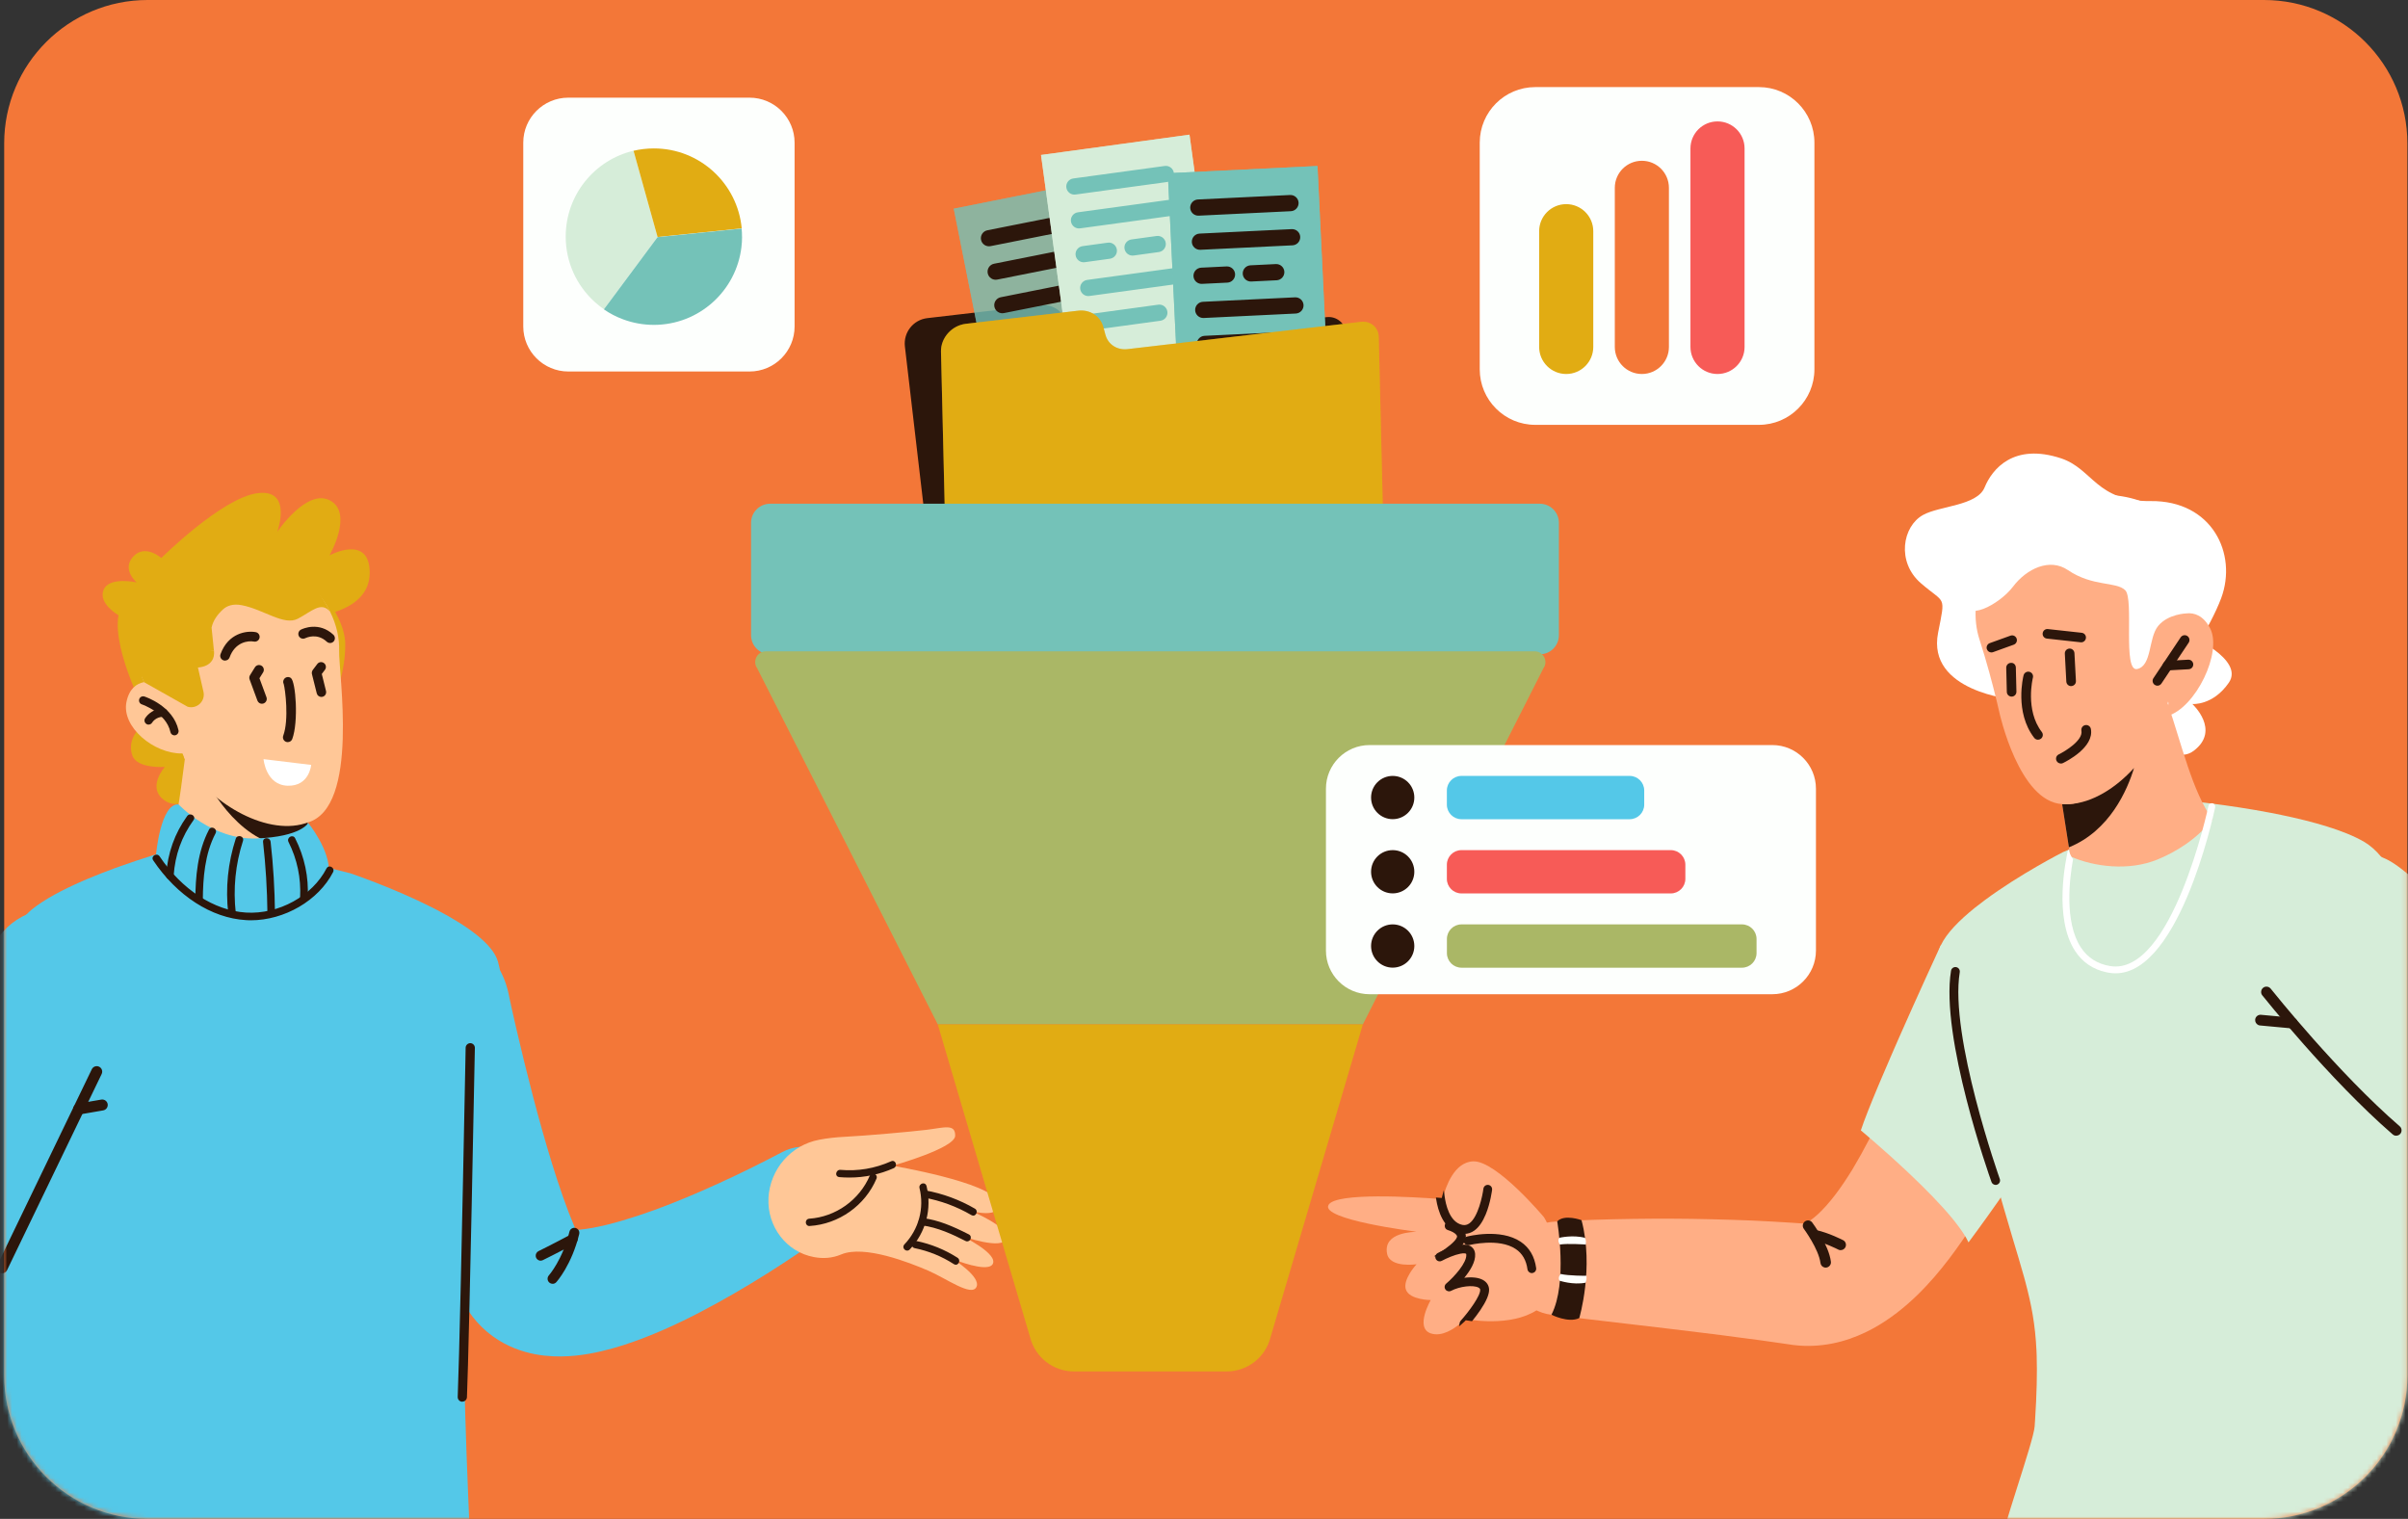 <svg width="501" height="316" viewBox="0 0 501 316" fill="none" xmlns="http://www.w3.org/2000/svg">
<rect x="0" y="0" width="501" height="316" fill="#333333" stroke="none"/>
<g clip-path="url(#clip0_1260_1356)">
<path d="M471.03 0H30.71C14.23 0 0.87 13.36 0.87 29.84V286.16C0.87 302.64 14.23 316 30.71 316H471.03C487.51 316 500.87 302.64 500.87 286.16V29.84C500.87 13.36 487.51 0 471.03 0Z" fill="#F37738"/>
<mask id="mask0_1260_1356" style="mask-type:luminance" maskUnits="userSpaceOnUse" x="0" y="0" width="501" height="316">
<path d="M471.03 0H30.71C14.23 0 0.87 13.36 0.87 29.84V286.16C0.87 302.64 14.23 316 30.71 316H471.03C487.51 316 500.87 302.64 500.87 286.16V29.84C500.87 13.36 487.51 0 471.03 0Z" fill="white"/>
</mask>
<g mask="url(#mask0_1260_1356)">
<path d="M430.15 210.63L429.8 211.78L429.47 212.83L428.8 214.89C428.35 216.25 427.87 217.59 427.39 218.93C426.43 221.61 425.42 224.26 424.36 226.9C423.3 229.54 422.19 232.17 421.01 234.78C419.83 237.39 418.61 240.01 417.3 242.6C415.99 245.19 414.6 247.78 413.12 250.36C411.64 252.94 410.04 255.51 408.29 258.06C406.54 260.61 404.63 263.16 402.45 265.68C400.26 268.2 397.8 270.7 394.73 273.08C393.19 274.26 391.5 275.42 389.57 276.46C387.65 277.5 385.46 278.44 383.02 279.1C380.59 279.76 377.88 280.11 375.15 280C374.47 279.97 373.79 279.91 373.11 279.83L372.08 279.68L370.15 279.4C368.87 279.2 367.57 279.03 366.27 278.85C364.98 278.67 363.68 278.5 362.37 278.34C359.77 277.98 357.15 277.65 354.53 277.33L346.65 276.37L338.74 275.44L330.81 274.51L322.92 273.56L322.79 273.54C317.45 272.9 313.65 268.04 314.29 262.71C314.87 257.95 318.79 254.41 323.42 254.16C324.84 254.08 326.18 254 327.55 253.94C328.92 253.88 330.28 253.82 331.65 253.78C334.38 253.7 337.11 253.62 339.83 253.59L343.92 253.55H348.02C350.75 253.57 353.49 253.59 356.23 253.67C358.97 253.74 361.71 253.82 364.47 253.93C365.84 253.99 367.22 254.06 368.6 254.14C369.98 254.22 371.36 254.29 372.75 254.39L374.83 254.53L375.35 254.56L375.61 254.58H375.74L375.8 254.59C375.8 254.58 375.79 254.56 375.78 254.55C375.74 254.5 375.72 254.47 375.87 254.38C376.15 254.23 377.08 253.69 378.19 252.66C379.3 251.65 380.56 250.23 381.8 248.62C383.04 247 384.27 245.16 385.46 243.21C387.81 239.29 390.04 234.97 392.07 230.47C393.08 228.22 394.08 225.93 395.03 223.61C395.98 221.29 396.89 218.93 397.79 216.57C398.68 214.2 399.53 211.81 400.36 209.42L401.57 205.83L402.15 204.05L402.67 202.4L402.76 202.1C405.13 194.54 413.19 190.34 420.74 192.71C428.3 195.08 432.52 203.07 430.15 210.63Z" fill="#FFAE85"/>
<path d="M323.99 254.11C323.99 254.11 326.21 266.87 322.79 273.53C322.79 273.53 326.3 275.32 328.58 274.23C328.58 274.23 331.68 263.8 329.05 253.86C329.05 253.86 325.49 252.54 323.99 254.11Z" fill="#2C160B"/>
<path d="M324.47 266.45C324.47 266.45 327.27 267.39 329.89 266.87C330.06 266.56 330.13 265.96 330.07 265.43C330.07 265.43 326.32 265.45 324.69 265.05C324.69 265.05 324.05 265.78 324.47 266.45Z" fill="#FDFFFD"/>
<path d="M324.42 257.53C324.42 257.53 327.2 256.85 329.78 257.54C329.93 257.87 330.04 258.4 329.94 258.93C329.94 258.93 326.2 258.66 324.54 258.93C324.54 258.93 323.95 258.16 324.42 257.52V257.53Z" fill="#FDFFFD"/>
<path d="M379.68 263.46C379.34 263.39 379.06 263.1 379.02 262.74C378.64 259.75 375.54 255.56 375.51 255.51C375.23 255.14 375.31 254.6 375.68 254.33C376.05 254.05 376.58 254.13 376.86 254.5C377 254.69 380.26 259.09 380.7 262.53C380.76 262.99 380.43 263.42 379.97 263.48C379.87 263.49 379.78 263.48 379.69 263.47L379.68 263.46Z" fill="#2C160B"/>
<path d="M379.85 263.73C379.77 263.73 379.7 263.73 379.62 263.71C379.16 263.61 378.82 263.24 378.76 262.77C378.39 259.85 375.33 255.7 375.3 255.66C374.94 255.18 375.04 254.49 375.52 254.13C375.76 253.95 376.05 253.88 376.33 253.92C376.62 253.96 376.88 254.11 377.05 254.35C377.19 254.54 380.49 259 380.93 262.49C380.97 262.78 380.89 263.07 380.71 263.3C380.53 263.53 380.27 263.68 379.98 263.72C379.93 263.72 379.89 263.72 379.84 263.72L379.85 263.73ZM379.73 263.22C379.79 263.23 379.86 263.24 379.93 263.22C380.09 263.2 380.23 263.12 380.33 262.99C380.43 262.86 380.47 262.71 380.45 262.55C380.02 259.19 376.8 254.83 376.66 254.64C376.56 254.51 376.43 254.43 376.27 254.41C376.12 254.39 375.96 254.43 375.83 254.52C375.57 254.72 375.51 255.09 375.71 255.35C375.74 255.39 378.88 259.64 379.27 262.69C379.3 262.94 379.49 263.15 379.74 263.2L379.73 263.22Z" fill="#2C160B"/>
<path d="M382.79 259.83C382.72 259.81 382.65 259.79 382.58 259.75C382.55 259.74 379.78 258.32 377.45 257.82C376.99 257.72 376.7 257.27 376.8 256.82C376.9 256.37 377.35 256.07 377.8 256.17C380.36 256.71 383.23 258.19 383.35 258.25C383.77 258.46 383.93 258.97 383.71 259.39C383.53 259.74 383.15 259.91 382.78 259.83H382.79Z" fill="#2C160B"/>
<path d="M382.971 260.1C382.891 260.1 382.821 260.1 382.741 260.08C382.651 260.06 382.551 260.03 382.471 259.98C382.181 259.83 379.601 258.54 377.401 258.07C377.111 258.01 376.871 257.84 376.711 257.59C376.551 257.34 376.501 257.05 376.561 256.76C376.621 256.47 376.791 256.23 377.031 256.07C377.281 255.91 377.571 255.86 377.861 255.92C380.451 256.47 383.351 257.96 383.471 258.02C383.731 258.15 383.921 258.38 384.011 258.66C384.101 258.94 384.071 259.24 383.941 259.5C383.751 259.87 383.371 260.09 382.971 260.09V260.1ZM377.631 256.4C377.521 256.4 377.401 256.43 377.311 256.5C377.181 256.59 377.091 256.72 377.051 256.88C377.021 257.04 377.051 257.2 377.131 257.33C377.221 257.46 377.351 257.56 377.511 257.59C379.771 258.07 382.401 259.39 382.701 259.54C382.751 259.57 382.801 259.59 382.851 259.6C383.121 259.66 383.381 259.53 383.501 259.29C383.571 259.15 383.591 258.99 383.541 258.83C383.491 258.68 383.391 258.55 383.251 258.48C383.131 258.42 380.291 256.96 377.761 256.42C377.721 256.42 377.681 256.41 377.631 256.41V256.4Z" fill="#2C160B"/>
<path d="M321.22 253.22C321.22 253.22 327.35 262.94 322.45 269.99C318.49 275.69 309.44 275.06 306.11 274.61C305.31 274.5 304.84 274.4 304.84 274.4C304.84 274.4 304.5 274.77 303.93 275.26C302.6 276.41 300.02 278.21 297.67 277.41C294.32 276.26 297.67 270.48 297.67 270.48C297.67 270.48 293.31 270.46 292.52 268.34C291.74 266.25 294.72 263.03 294.72 263.03C294.72 263.03 289.18 263.86 288.59 260.83C287.71 256.27 294.26 256.34 294.71 256.26C294.25 256.2 274.66 253.74 276.41 250.68C277.93 248.01 294.53 249.07 299.03 249.41C299.74 249.46 300.15 249.5 300.15 249.5C300.15 249.5 300.2 249.27 300.3 248.88C300.78 247.05 302.52 241.74 306.53 241.62C311.37 241.48 321.21 253.21 321.21 253.21L321.22 253.22Z" fill="#FFAE85"/>
<path d="M303.981 266.2C305.611 265.88 307.301 265.91 308.371 266.5C309.061 266.88 309.461 267.46 309.521 268.18C309.561 268.68 309.411 269.28 309.141 269.92C308.471 271.53 307.081 273.4 306.101 274.6C305.301 274.49 304.831 274.39 304.831 274.39C304.831 274.39 304.491 274.76 303.921 275.25C303.941 275.13 304.001 275.01 304.081 274.92C305.721 273.08 308.301 269.65 308.191 268.28C308.171 268.1 308.111 267.87 307.721 267.65C306.541 267 303.641 267.33 301.771 268.32C301.471 268.48 301.101 268.39 300.911 268.11C300.711 267.83 300.771 267.45 301.021 267.23C302.261 266.17 305.451 262.97 305.291 260.97C305.271 260.68 305.151 260.61 305.091 260.58C304.811 260.43 304.321 260.44 303.731 260.56C302.531 260.8 300.911 261.48 299.821 262.06C299.691 262.13 299.561 262.15 299.431 262.13C299.221 262.11 299.031 261.99 298.931 261.79C298.761 261.47 298.881 261.07 299.201 260.89C299.691 260.63 301.431 259.74 303.101 259.34C303.711 259.2 304.311 259.12 304.841 259.17C305.181 259.2 305.481 259.27 305.741 259.41C306.111 259.61 306.561 260.03 306.631 260.85C306.771 262.61 305.321 264.67 303.971 266.17L303.981 266.2Z" fill="#2C160B"/>
<path d="M303.57 275.91L303.69 275.23C303.72 275.06 303.8 274.9 303.92 274.77C305.66 272.83 308.06 269.54 307.96 268.32C307.96 268.23 307.94 268.07 307.62 267.89C306.52 267.29 303.69 267.62 301.91 268.56C301.5 268.78 300.99 268.65 300.73 268.27C300.46 267.89 300.53 267.37 300.89 267.06C302.58 265.62 305.21 262.7 305.07 261.02C305.06 260.86 305.02 260.84 305.01 260.84C304.88 260.77 304.58 260.69 303.81 260.84C302.6 261.08 301.01 261.76 299.97 262.32C299.8 262.41 299.61 262.45 299.43 262.42C299.14 262.39 298.88 262.21 298.74 261.95C298.5 261.51 298.67 260.95 299.11 260.71C299.61 260.44 301.36 259.54 303.07 259.14C303.77 258.98 304.39 258.92 304.89 258.96C305.27 258.99 305.6 259.08 305.89 259.23C306.31 259.46 306.83 259.93 306.91 260.87C307.04 262.54 305.84 264.42 304.65 265.85C306.23 265.64 307.61 265.79 308.53 266.29C309.3 266.72 309.74 267.37 309.81 268.17C309.85 268.67 309.72 269.3 309.42 270.03C308.75 271.65 307.38 273.5 306.35 274.77L306.26 274.88L306.12 274.86C305.56 274.79 305.17 274.72 304.97 274.68C304.83 274.83 304.54 275.12 304.14 275.46L303.62 275.91H303.57ZM305.06 274.19C305.24 274.22 305.57 274.28 306 274.34C307 273.1 308.28 271.35 308.91 269.83C309.18 269.18 309.3 268.63 309.27 268.21C309.22 267.58 308.87 267.07 308.25 266.73C307.31 266.22 305.77 266.12 304.02 266.45L303.29 266.59L303.79 266.04C305.05 264.64 306.52 262.61 306.38 260.91C306.32 260.19 305.93 259.84 305.62 259.67C305.4 259.55 305.13 259.48 304.82 259.46C304.37 259.42 303.81 259.47 303.16 259.62C301.51 260.01 299.81 260.89 299.32 261.14C299.12 261.25 299.04 261.5 299.15 261.7C299.21 261.82 299.33 261.9 299.46 261.91C299.54 261.92 299.63 261.91 299.71 261.86C300.79 261.28 302.44 260.59 303.69 260.34C304.4 260.2 304.9 260.21 305.22 260.39C305.42 260.48 305.53 260.68 305.55 260.98C305.76 263.51 301.24 267.41 301.19 267.44C301.03 267.58 301 267.81 301.12 267.98C301.24 268.16 301.46 268.21 301.65 268.11C303.63 267.07 306.57 266.75 307.84 267.45C308.21 267.66 308.4 267.93 308.44 268.27C308.55 269.61 306.46 272.48 305.05 274.19H305.06Z" fill="#2C160B"/>
<path d="M300.831 255.07C300.841 255.34 301.021 255.58 301.281 255.66C302.101 255.92 302.791 256.28 303.151 256.69C303.431 257.02 303.421 257.26 303.371 257.44C303.291 257.72 303.071 258.06 302.731 258.41C301.911 259.3 300.451 260.34 299.061 261.2C299.191 261.22 299.321 261.2 299.451 261.13C300.541 260.55 302.161 259.87 303.361 259.63C303.471 259.52 303.581 259.41 303.691 259.3C304.021 258.94 304.291 258.59 304.461 258.24C304.541 258.09 304.601 257.94 304.641 257.79C304.831 257.09 304.661 256.41 304.141 255.82C303.591 255.2 302.701 254.72 301.671 254.39C301.231 254.25 300.801 254.59 300.821 255.05C300.821 255.05 300.821 255.06 300.821 255.07H300.831Z" fill="#2C160B"/>
<path d="M299.151 261.46C299.151 261.46 299.071 261.46 299.031 261.46L298.351 261.36L298.931 261C299.871 260.41 301.601 259.28 302.551 258.25C302.951 257.82 303.081 257.54 303.131 257.38C303.151 257.3 303.201 257.13 302.961 256.86C302.651 256.5 302.031 256.16 301.211 255.91C300.851 255.8 300.611 255.48 300.591 255.1C300.571 254.78 300.701 254.49 300.941 254.31C301.171 254.13 301.481 254.07 301.761 254.17C302.911 254.54 303.801 255.06 304.341 255.67C304.921 256.33 305.111 257.09 304.891 257.87C304.851 258.03 304.781 258.19 304.701 258.36C304.521 258.7 304.251 259.08 303.891 259.47C303.781 259.58 303.671 259.7 303.551 259.81L303.501 259.86H303.431C302.231 260.12 300.631 260.79 299.591 261.35C299.451 261.42 299.311 261.46 299.171 261.46H299.151ZM301.481 254.61C301.391 254.61 301.311 254.64 301.241 254.69C301.131 254.77 301.081 254.9 301.091 255.03V255.05C301.091 255.22 301.211 255.36 301.371 255.42C302.011 255.62 302.871 255.98 303.351 256.52C303.631 256.84 303.711 257.16 303.621 257.5C303.531 257.81 303.301 258.17 302.931 258.58C302.481 259.07 301.871 259.57 301.251 260.04C301.941 259.77 302.651 259.53 303.271 259.4C303.361 259.31 303.451 259.22 303.531 259.13C303.861 258.77 304.111 258.43 304.261 258.13C304.331 257.99 304.381 257.86 304.421 257.73C304.591 257.12 304.441 256.51 303.971 255.99C303.491 255.44 302.671 254.97 301.611 254.63C301.571 254.62 301.531 254.61 301.491 254.61H301.481Z" fill="#2C160B"/>
<path d="M310.2 247.5C310.18 247.67 309.85 250.23 308.88 252.57C308.34 253.86 307.61 255.09 306.62 255.8C305.8 256.38 304.9 256.58 303.93 256.38C300.49 255.66 299.39 251.71 299.04 249.42C299.75 249.47 300.16 249.51 300.16 249.51C300.16 249.51 300.21 249.28 300.31 248.89C300.56 250.81 301.41 254.5 304.2 255.08C304.8 255.21 305.34 255.09 305.85 254.72C307.76 253.35 308.69 248.93 308.89 247.34C308.93 246.98 309.26 246.72 309.63 246.76C309.99 246.8 310.25 247.14 310.21 247.5H310.2Z" fill="#2C160B"/>
<path d="M304.67 256.71C304.41 256.71 304.15 256.68 303.89 256.63C300.3 255.88 299.16 251.82 298.8 249.46L298.75 249.15L299.06 249.17C299.47 249.2 299.78 249.23 299.97 249.24C300 249.14 300.03 249 300.07 248.83L300.4 247.61L300.56 248.86C300.77 250.47 301.55 254.28 304.25 254.84C304.78 254.95 305.25 254.84 305.7 254.53C307.53 253.22 308.45 248.77 308.63 247.32C308.66 247.08 308.78 246.86 308.97 246.71C309.16 246.56 309.4 246.49 309.64 246.52C309.88 246.55 310.1 246.67 310.25 246.86C310.4 247.05 310.46 247.29 310.44 247.53C310.44 247.53 310.12 250.23 309.11 252.67C308.46 254.23 307.67 255.36 306.76 256.01C306.11 256.48 305.4 256.71 304.66 256.71H304.67ZM299.34 249.69C299.73 251.95 300.84 255.48 303.98 256.13C304.88 256.32 305.72 256.13 306.48 255.59C307.31 254.99 308.04 253.94 308.66 252.47C309.65 250.09 309.96 247.49 309.96 247.47C309.99 247.24 309.83 247.04 309.6 247.01C309.48 247 309.38 247.03 309.29 247.09C309.2 247.16 309.15 247.26 309.13 247.36C308.93 248.98 307.98 253.5 305.99 254.92C305.42 255.33 304.81 255.46 304.14 255.32C301.59 254.79 300.58 251.9 300.19 249.76H300.14C300.14 249.76 299.85 249.73 299.34 249.69Z" fill="#2C160B"/>
<path d="M319.32 264.21C319.23 264.42 319.04 264.58 318.8 264.61C318.44 264.66 318.1 264.4 318.05 264.04C317.79 262.09 316.93 260.61 315.51 259.66C311.87 257.21 305.67 258.78 305.61 258.8C305.26 258.89 304.89 258.68 304.8 258.33C304.71 257.98 304.92 257.61 305.27 257.52C305.55 257.45 312.11 255.79 316.24 258.56C317.99 259.73 319.03 261.52 319.35 263.87C319.37 263.99 319.35 264.11 319.31 264.21H319.32Z" fill="#2C160B"/>
<path d="M318.71 264.87C318.26 264.87 317.87 264.54 317.8 264.08C317.55 262.2 316.73 260.78 315.37 259.87C311.83 257.49 305.73 259.03 305.67 259.04C305.43 259.1 305.19 259.07 304.98 258.94C304.77 258.82 304.62 258.62 304.56 258.38C304.5 258.14 304.53 257.9 304.66 257.69C304.78 257.48 304.98 257.33 305.22 257.27C305.5 257.2 312.16 255.51 316.39 258.35C318.2 259.57 319.28 261.41 319.61 263.83C319.63 263.99 319.61 264.15 319.55 264.3C319.43 264.6 319.15 264.81 318.83 264.86C318.79 264.86 318.75 264.86 318.71 264.86V264.87ZM310 258.05C311.89 258.05 314.02 258.36 315.66 259.46C317.14 260.46 318.03 261.99 318.3 264.02C318.33 264.25 318.55 264.41 318.76 264.37C318.9 264.35 319.03 264.25 319.09 264.12C319.12 264.05 319.13 263.98 319.12 263.91C318.81 261.64 317.8 259.91 316.12 258.78C312.08 256.06 305.62 257.7 305.35 257.77C305.24 257.8 305.15 257.87 305.1 257.96C305.04 258.06 305.03 258.17 305.06 258.27C305.09 258.38 305.15 258.47 305.25 258.52C305.34 258.58 305.46 258.59 305.56 258.56C305.6 258.56 307.6 258.05 310 258.05Z" fill="#2C160B"/>
<path d="M422.52 238.73C422.19 240.24 419.57 244.35 416.77 248.43C416.6 248.68 416.43 248.93 416.25 249.18C416.06 249.45 415.87 249.72 415.69 249.99C412.57 254.46 409.56 258.48 409.56 258.48C409 257.25 408.03 255.82 406.81 254.27C406.59 253.99 406.37 253.71 406.13 253.42C403.77 250.57 400.67 247.42 397.65 244.55C397.39 244.3 397.13 244.05 396.87 243.81C391.78 239.02 387.16 235.18 387.16 235.18C387.88 233 389.19 229.71 390.77 225.95C390.98 225.44 391.21 224.92 391.43 224.39C391.58 224.04 391.72 223.7 391.88 223.34C391.9 223.29 391.92 223.23 391.95 223.18C392.36 222.22 392.78 221.24 393.21 220.25C393.21 220.25 393.21 220.24 393.21 220.23C393.82 218.83 394.44 217.4 395.06 215.99C398.97 207.12 402.9 198.58 403.66 196.94C403.66 196.94 403.67 196.9 403.68 196.89C403.69 196.88 403.69 196.86 403.7 196.85C403.7 196.83 403.72 196.81 403.73 196.79C403.76 196.74 403.77 196.7 403.78 196.68C403.78 196.67 403.78 196.66 403.78 196.66C407.12 195.98 410.57 200.78 413.59 207.36C413.74 207.69 413.89 208.02 414.04 208.36C415.05 210.67 416.01 213.16 416.9 215.69C417.02 216.04 417.14 216.39 417.26 216.74C419.04 221.96 420.48 227.27 421.41 231.38C421.49 231.74 421.57 232.09 421.64 232.43C422.34 235.67 422.66 238.01 422.51 238.72L422.52 238.73Z" fill="#D6EDD9"/>
<path d="M522.5 330.83C521.38 335.38 499.41 334.42 476.32 330.39C475.96 330.32 475.6 330.26 475.25 330.2C470.31 329.32 465.34 328.3 460.52 327.17C460.14 327.08 459.76 326.99 459.39 326.9C448.74 324.34 438.93 321.22 432.1 317.81C431.72 317.62 431.34 317.43 430.98 317.24C427.34 315.31 415.8 323.79 415.87 323C416.26 318.8 423.09 300.05 423.32 296.77C423.35 296.32 423.38 295.87 423.41 295.44C423.76 289.96 423.86 285.65 423.74 281.96C423.73 281.62 423.71 281.28 423.7 280.95C423.44 275.57 422.66 271.46 421.4 266.73C421.31 266.39 421.22 266.05 421.12 265.7C420.44 263.24 419.64 260.59 418.71 257.5C418.16 255.66 417.57 253.68 416.94 251.48C416.77 250.91 416.6 250.32 416.43 249.71C416.42 249.66 416.4 249.61 416.39 249.55C416.35 249.42 416.32 249.29 416.28 249.16C416.23 248.99 416.18 248.82 416.14 248.65C415.77 247.37 415.41 246.11 415.04 244.87C414.42 242.8 413.8 240.79 413.18 238.84C412.82 237.68 412.45 236.54 412.09 235.43C411.98 235.08 411.87 234.74 411.76 234.4C411.43 233.37 411.1 232.37 410.77 231.38C410.08 229.28 409.42 227.27 408.78 225.34C408.06 223.14 407.38 221.04 406.75 219.04C406.64 218.69 406.53 218.35 406.43 218.01C405.69 215.58 405.04 213.29 404.51 211.14C404.43 210.8 404.34 210.45 404.26 210.11C403.25 205.7 402.81 201.89 403.22 198.6C403.29 198.06 403.45 197.5 403.7 196.92C403.7 196.92 403.71 196.88 403.72 196.87C403.73 196.86 403.73 196.84 403.74 196.83C403.74 196.81 403.76 196.79 403.77 196.77C403.8 196.72 403.81 196.68 403.82 196.66C403.82 196.65 403.82 196.64 403.82 196.64C405 194.14 407.68 191.44 410.89 188.86C411.53 188.35 412.2 187.84 412.88 187.33C420.29 181.82 429.25 177.27 429.25 177.27L435.37 174.75L437.62 173.82L455.12 166.61C455.12 166.61 463.39 167.38 472.49 169.12C473.2 169.26 473.92 169.4 474.63 169.55C481.13 170.9 487.76 172.74 491.88 175.15C493.14 175.89 494.31 176.93 495.41 178.25C496.02 178.97 496.6 179.78 497.16 180.66C497.36 180.96 497.55 181.28 497.74 181.59C500.43 186.14 502.59 192.37 504.41 199.36C504.5 199.7 504.59 200.05 504.67 200.4C506.39 207.22 507.79 214.72 509.02 222.07C509.08 222.42 509.14 222.78 509.2 223.13C509.61 225.59 510 228.03 510.37 230.42C511.4 236.98 512.34 243.15 513.3 248.26C513.37 248.61 513.43 248.95 513.49 249.28C513.62 249.96 513.75 250.62 513.89 251.26C514.33 253.37 514.79 255.74 515.26 258.31C515.33 258.7 515.41 259.1 515.48 259.5C516.82 266.96 518.23 275.95 519.46 285.02C519.51 285.37 519.55 285.73 519.6 286.09C519.99 289 520.36 291.91 520.71 294.77C520.75 295.13 520.8 295.5 520.84 295.87C521.87 304.6 522.64 312.86 522.92 319.33C522.94 319.69 522.95 320.04 522.96 320.39C523.13 325.11 523.02 328.77 522.52 330.79L522.5 330.83Z" fill="#D6EDD9"/>
<path d="M455.529 132.2C455.529 132.2 467.039 137.22 463.719 142.04C460.399 146.85 456.129 146.47 456.129 146.47C456.129 146.47 462.099 151.92 456.409 156.21C450.719 160.51 441.939 146.71 441.939 146.71C441.939 146.71 446.339 129.31 455.529 132.2Z" fill="white"/>
<path d="M418.89 145.52C418.89 145.52 400.82 143.9 403.23 131.65C404.81 123.63 404.73 125.75 399.64 121.33C394.55 116.91 395.81 109.5 400.12 107.13C403.56 105.23 411.34 105.24 412.91 101.41C414.48 97.58 418.95 92.1 428.82 95.36C435.44 97.55 436.14 104.38 447.46 104.25C460.23 104.11 465.55 115.21 462.14 124.42C459.81 130.71 453.83 139.42 453.83 139.42L418.89 145.52Z" fill="white"/>
<path d="M460.33 170.49C456.93 174.71 452.63 177.28 448.86 178.83C442.99 181.23 435.8 180.4 430.74 178.18L429.32 169.14L429.03 167.3L428.48 163.8L448.27 146.04L449.41 145.02L450.18 144.33L450.59 145.08L451.06 145.94L451 146.34C453.93 154.88 456.12 164.67 460.33 170.5V170.49Z" fill="#FFAE85"/>
<path d="M430.451 176.29C438.951 172.84 442.601 164.38 444.001 159.78C440.201 163.95 435.331 167.03 430.541 167.3C430.021 167.33 429.521 167.33 429.041 167.3L430.451 176.3V176.29Z" fill="#2C160B"/>
<path d="M450.871 149L451.291 144.99C451.251 145 451.911 150.99 451.871 151C451.851 151.3 451.111 145.62 451.071 145.93C451.051 146.06 439.901 166.77 430.541 167.29C430.021 167.32 429.521 167.32 429.041 167.29C420.091 166.78 416.051 148.52 416.001 148.3C415.841 147.62 415.631 146.71 415.371 145.62C415.371 145.6 415.371 145.59 415.361 145.58C414.571 142.35 413.331 137.62 411.831 133C409.191 124.87 412.581 111.6 429.071 105.71C445.561 99.83 454.071 111.22 455.081 120.08C455.331 122.3 455.221 124.92 454.901 127.61C456.531 127.45 458.411 128.03 459.821 130.71C462.431 135.66 456.821 147.33 450.881 148.99L450.871 149Z" fill="#FFAE85"/>
<path d="M454.89 127.62C454.89 127.62 451.06 127.72 449.01 130.24C446.96 132.76 447.76 138.51 444.66 139.19C441.56 139.87 444.05 124.66 442.17 122.8C440.28 120.94 435.41 122.12 430.23 118.6C426.44 116.03 421.65 118.32 418.83 122.04C416.01 125.77 408.56 129.79 408.63 124.71C408.69 119.63 418.95 104.95 429.2 103.44C439.45 101.92 450.38 102.91 454.34 112.85C458.3 122.79 454.9 127.62 454.9 127.62H454.89Z" fill="white"/>
<path d="M526.13 209.99C525.25 212.88 523.9 215.58 522.26 218.07C521.91 218.6 521.55 219.12 521.18 219.63C518 223.99 514.01 227.64 510.37 230.45C504.91 234.66 500.24 236.98 500.24 236.98L489.64 225.54L488.64 224.46L475.24 210C473.33 207.94 471.95 205.62 471.07 203.19C470.94 202.83 470.82 202.47 470.71 202.1C469.16 196.94 469.77 191.38 472.24 186.75C472.44 186.36 472.66 185.98 472.9 185.61C475.18 181.93 478.7 178.95 483.3 177.41C486.13 176.46 490.24 176.12 495.42 178.28C495.75 178.41 496.07 178.56 496.41 178.71C497.13 179.05 497.94 179.54 498.8 180.16C499.13 180.4 499.48 180.65 499.83 180.92C504.14 184.27 509.67 190.19 514.55 195.82C514.79 196.09 515.02 196.37 515.26 196.64C521.3 203.66 526.16 209.99 526.16 209.99H526.13Z" fill="#D6EDD9"/>
<path d="M460.871 167.96C460.951 167.58 460.711 167.21 460.331 167.12C459.951 167.04 459.571 167.28 459.491 167.66C459.421 168.02 451.871 203.11 439.031 200.99C436.391 200.56 434.321 199.24 432.921 197.09C429.451 191.79 430.591 182.72 431.321 178.72C431.251 178.67 431.191 178.61 431.141 178.52C430.781 177.94 430.541 177.32 430.291 176.7C429.791 178.85 427.231 190.97 431.741 197.86C433.271 200.2 435.461 201.68 438.241 202.28C438.431 202.32 438.621 202.36 438.811 202.39C452.981 204.73 460.571 169.47 460.881 167.96H460.871Z" fill="white"/>
<path d="M415.07 246.25C414.85 246.2 414.66 246.05 414.58 245.82C414.14 244.6 403.93 215.77 406.17 202C406.23 201.63 406.57 201.39 406.94 201.45C407.3 201.51 407.55 201.85 407.49 202.22C405.3 215.64 415.73 245.07 415.84 245.37C415.96 245.72 415.78 246.1 415.43 246.23C415.31 246.27 415.18 246.28 415.07 246.25Z" fill="#2C160B"/>
<path d="M415.211 246.52C415.151 246.52 415.081 246.52 415.021 246.5C414.701 246.43 414.451 246.21 414.341 245.91C413.901 244.69 403.671 215.78 405.921 201.97C405.961 201.73 406.091 201.51 406.291 201.37C406.491 201.23 406.731 201.17 406.981 201.21C407.481 201.29 407.821 201.77 407.741 202.27C405.571 215.56 415.971 245 416.071 245.29C416.241 245.77 415.991 246.3 415.511 246.47C415.411 246.51 415.301 246.52 415.201 246.52H415.211ZM406.831 201.7C406.741 201.7 406.661 201.73 406.581 201.78C406.491 201.85 406.431 201.94 406.411 202.05C404.181 215.73 414.371 244.52 414.801 245.74C414.851 245.88 414.971 245.98 415.111 246.01C415.191 246.03 415.261 246.02 415.341 245.99C415.561 245.91 415.671 245.67 415.591 245.45C415.481 245.16 405.051 215.59 407.231 202.18C407.271 201.95 407.111 201.73 406.881 201.7C406.861 201.7 406.841 201.7 406.811 201.7H406.831Z" fill="#2C160B"/>
<path d="M498.191 235.96C498.121 235.93 498.051 235.88 497.991 235.83C484.891 224.49 471.021 207.1 470.881 206.92C470.581 206.55 470.651 206 471.021 205.71C471.391 205.41 471.941 205.48 472.231 205.85C472.371 206.02 486.141 223.3 499.121 234.53C499.481 234.84 499.521 235.39 499.211 235.75C498.951 236.05 498.531 236.13 498.191 235.97V235.96Z" fill="#2C160B"/>
<path d="M498.551 236.29C498.391 236.29 498.231 236.26 498.081 236.19C497.991 236.15 497.901 236.09 497.821 236.02C484.671 224.64 470.821 207.25 470.681 207.08C470.501 206.85 470.411 206.56 470.451 206.26C470.481 205.96 470.631 205.7 470.861 205.51C471.091 205.32 471.391 205.24 471.681 205.28C471.981 205.31 472.241 205.46 472.431 205.69C473.001 206.4 486.441 223.22 499.281 234.33C499.511 234.52 499.641 234.8 499.661 235.09C499.681 235.39 499.591 235.67 499.391 235.9C499.171 236.15 498.861 236.28 498.551 236.28V236.29ZM471.551 205.77C471.411 205.77 471.281 205.82 471.171 205.9C471.041 206 470.961 206.15 470.941 206.31C470.921 206.47 470.971 206.63 471.071 206.76C471.211 206.93 485.031 224.29 498.151 235.63C498.191 235.67 498.241 235.7 498.291 235.72C498.541 235.84 498.831 235.77 499.011 235.57C499.121 235.45 499.171 235.29 499.161 235.12C499.151 234.95 499.071 234.81 498.951 234.7C486.071 223.56 472.601 206.7 472.031 205.99C471.931 205.86 471.781 205.78 471.621 205.76C471.601 205.76 471.571 205.76 471.551 205.76V205.77Z" fill="#2C160B"/>
<path d="M469.95 213.02C469.63 212.87 469.42 212.53 469.45 212.16C469.49 211.69 469.91 211.34 470.39 211.38L477.01 211.99C477.49 212.03 477.83 212.45 477.79 212.93C477.75 213.41 477.33 213.75 476.85 213.71L470.23 213.1C470.13 213.1 470.03 213.06 469.94 213.02H469.95Z" fill="#2C160B"/>
<path d="M476.931 213.96C476.931 213.96 476.861 213.96 476.831 213.96L470.211 213.35C470.081 213.34 469.961 213.31 469.841 213.25C469.421 213.05 469.161 212.6 469.201 212.14C469.261 211.53 469.781 211.08 470.411 211.13L477.031 211.74C477.331 211.77 477.601 211.91 477.781 212.14C477.971 212.37 478.061 212.66 478.031 212.95C477.981 213.53 477.491 213.96 476.921 213.96H476.931ZM470.311 211.62C470.001 211.62 469.731 211.86 469.701 212.18C469.681 212.44 469.821 212.68 470.051 212.79C470.111 212.82 470.181 212.84 470.251 212.84L476.871 213.45C477.221 213.48 477.511 213.23 477.541 212.89C477.561 212.73 477.511 212.57 477.401 212.44C477.291 212.31 477.151 212.24 476.981 212.22L470.361 211.61C470.361 211.61 470.321 211.61 470.301 211.61L470.311 211.62Z" fill="#2C160B"/>
<path d="M172.85 256.04C164.22 262.2 155.34 267.95 145.59 273.04C143.15 274.31 140.64 275.53 138.02 276.68C135.4 277.82 132.67 278.9 129.72 279.85C128.24 280.32 126.71 280.76 125.07 281.14C123.43 281.52 121.69 281.84 119.77 282.04C117.84 282.23 115.73 282.31 113.26 282.04C112.02 281.9 110.7 281.67 109.27 281.26C107.85 280.86 106.33 280.28 104.78 279.44C103.23 278.6 101.68 277.49 100.29 276.14C99.6 275.47 98.941 274.74 98.361 273.99C98.07 273.61 97.79 273.22 97.531 272.84L97.031 272.09L96.37 271.09C96.15 270.75 95.93 270.42 95.74 270.1L95.141 269.12C94.941 268.79 94.731 268.47 94.55 268.15C93.02 265.57 91.67 263.06 90.4 260.56C87.87 255.58 85.62 250.66 83.52 245.73C81.42 240.81 79.451 235.88 77.55 230.94C76.611 228.47 75.701 225.99 74.8 223.5L73.471 219.76L72.81 217.87L72.481 216.91L72.141 215.89L72.111 215.8C69.04 206.65 73.98 196.74 83.13 193.67C92.29 190.6 102.19 195.54 105.26 204.7C105.47 205.34 105.67 206.08 105.81 206.72L105.98 207.55L106.17 208.44L106.56 210.23L107.38 213.83C107.94 216.23 108.51 218.64 109.1 221.03C110.28 225.82 111.51 230.58 112.84 235.26C113.51 237.6 114.18 239.92 114.89 242.21C115.6 244.49 116.34 246.74 117.1 248.92C117.86 251.1 118.67 253.22 119.49 255.16C119.59 255.41 119.7 255.65 119.8 255.88V255.9C120.02 255.89 120.24 255.87 120.46 255.85C121.33 255.77 122.28 255.64 123.27 255.46C125.25 255.1 127.37 254.57 129.53 253.93C131.69 253.29 133.9 252.56 136.11 251.76C140.54 250.15 145.01 248.26 149.46 246.23C153.91 244.21 158.33 242.02 162.69 239.72L162.75 239.69C167.46 237.2 173.29 239 175.77 243.71C178.05 248.03 176.72 253.29 172.85 256.05V256.04Z" fill="#54C8E8"/>
<path d="M159.88 249.28C160.19 243.27 164.55 238.23 170.46 237.12C172.03 236.82 173.85 236.6 175.95 236.5C179.91 236.31 189.22 235.49 192.79 235.06C196.36 234.63 198.8 233.7 198.73 236.31C198.65 238.92 185.71 242.53 185.71 242.53C185.71 242.53 206.1 245.99 207.45 249.93C208.81 253.86 201.89 251.91 201.89 251.91C201.89 251.91 209.97 255.13 209.33 257.67C208.69 260.21 200.2 257.17 200.2 257.17C200.2 257.17 206.87 260.42 206.66 262.59C206.45 264.76 201 263.06 198.29 261.96C198.29 261.96 204.17 265.64 203.16 267.75C202.15 269.86 196.92 265.99 193.1 264.35C189.28 262.71 179.84 258.96 175.02 260.99C173.1 261.8 171.17 261.88 169.36 261.54C163.58 260.48 159.59 255.14 159.89 249.27L159.88 249.28Z" fill="#FFC797"/>
<path d="M202.251 252.59C199.141 250.78 195.821 249.55 192.281 248.91C191.631 248.79 191.831 247.78 192.481 247.9C196.111 248.56 199.521 249.82 202.711 251.67C203.281 252 202.821 252.92 202.251 252.59Z" fill="#2C160B"/>
<path d="M202.49 252.91C202.36 252.91 202.24 252.87 202.12 252.81C199.05 251.02 195.72 249.79 192.23 249.16C191.96 249.11 191.76 248.94 191.67 248.7C191.58 248.43 191.63 248.12 191.82 247.9C191.99 247.69 192.25 247.61 192.52 247.66C196.17 248.33 199.63 249.6 202.83 251.46C203.08 251.6 203.22 251.84 203.21 252.12C203.21 252.41 203.05 252.69 202.81 252.83C202.71 252.89 202.59 252.92 202.48 252.92L202.49 252.91ZM192.38 248.14C192.31 248.14 192.25 248.17 192.21 248.22C192.14 248.3 192.12 248.43 192.15 248.53C192.18 248.61 192.23 248.65 192.33 248.67C195.87 249.32 199.25 250.56 202.38 252.38C202.46 252.43 202.52 252.43 202.58 252.4C202.66 252.35 202.73 252.24 202.73 252.13C202.73 252.03 202.68 251.95 202.59 251.9C199.44 250.07 196.03 248.81 192.44 248.16C192.42 248.16 192.4 248.16 192.38 248.16V248.14Z" fill="#2C160B"/>
<path d="M201.001 257.97C198.071 256.47 195.06 255.1 191.76 254.68C191.1 254.6 191.311 253.59 191.961 253.67C195.341 254.1 198.451 255.51 201.461 257.05C202.051 257.35 201.591 258.27 201.001 257.97Z" fill="#2C160B"/>
<path d="M201.24 258.28C201.13 258.28 201.01 258.25 200.89 258.19C198.24 256.84 195.13 255.36 191.73 254.93C191.47 254.9 191.26 254.75 191.17 254.52C191.06 254.27 191.11 253.95 191.29 253.72C191.46 253.5 191.72 253.39 192 253.42C195.23 253.83 198.16 255.08 201.58 256.82C202.01 257.04 202.07 257.51 201.9 257.84C201.78 258.08 201.53 258.27 201.24 258.27V258.28ZM191.89 253.92C191.8 253.92 191.73 253.96 191.68 254.03C191.61 254.12 191.59 254.25 191.63 254.33C191.65 254.37 191.68 254.42 191.8 254.44C195.28 254.88 198.44 256.38 201.12 257.75C201.33 257.86 201.44 257.67 201.46 257.63C201.48 257.59 201.57 257.39 201.36 257.28C197.99 255.56 195.09 254.33 191.94 253.93C191.92 253.93 191.91 253.93 191.9 253.93L191.89 253.92Z" fill="#2C160B"/>
<path d="M198.611 262.8C196.061 261.17 193.321 260.05 190.361 259.43C189.711 259.3 189.911 258.29 190.561 258.42C193.621 259.05 196.441 260.19 199.081 261.88C199.631 262.23 199.171 263.16 198.621 262.8H198.611Z" fill="#2C160B"/>
<path d="M198.861 263.13C198.731 263.13 198.601 263.09 198.471 263.01C195.921 261.37 193.241 260.28 190.301 259.68C190.081 259.63 189.901 259.51 189.801 259.32C189.711 259.16 189.681 258.97 189.721 258.78C189.761 258.59 189.861 258.42 190.011 258.31C190.181 258.18 190.391 258.13 190.611 258.18C193.691 258.81 196.581 259.99 199.211 261.67C199.461 261.83 199.591 262.08 199.571 262.37C199.561 262.66 199.391 262.93 199.151 263.06C199.061 263.11 198.961 263.13 198.861 263.13ZM190.441 258.66C190.441 258.66 190.351 258.67 190.311 258.7C190.261 258.74 190.221 258.8 190.211 258.87C190.201 258.94 190.211 259.02 190.231 259.07C190.261 259.13 190.321 259.16 190.401 259.18C193.401 259.8 196.131 260.91 198.741 262.58C198.831 262.64 198.891 262.62 198.921 262.61C199.001 262.57 199.061 262.46 199.071 262.34C199.071 262.26 199.051 262.16 198.941 262.08C196.331 260.41 193.571 259.29 190.511 258.66C190.491 258.66 190.471 258.66 190.451 258.66H190.441Z" fill="#2C160B"/>
<path d="M185.84 242.81C182.28 244.39 178.5 244.99 174.62 244.65C173.96 244.59 174.17 243.58 174.82 243.64C178.51 243.96 182.13 243.33 185.51 241.83C186.12 241.56 186.43 242.54 185.83 242.81H185.84Z" fill="#2C160B"/>
<path d="M176.71 244.99C176.01 244.99 175.31 244.96 174.6 244.9C174.19 244.86 173.94 244.56 173.97 244.15C174.01 243.74 174.36 243.35 174.85 243.39C178.47 243.71 182.03 243.11 185.42 241.6C185.66 241.49 185.91 241.51 186.1 241.66C186.32 241.82 186.44 242.11 186.41 242.4C186.38 242.69 186.21 242.92 185.94 243.04C183.01 244.34 179.91 244.99 176.7 244.99H176.71ZM174.78 243.89C174.58 243.89 174.49 244.07 174.48 244.19C174.46 244.38 174.61 244.4 174.65 244.4C178.52 244.74 182.26 244.13 185.75 242.58C185.88 242.52 185.91 242.42 185.92 242.35C185.93 242.24 185.89 242.12 185.81 242.07C185.78 242.05 185.73 242.02 185.63 242.07C182.16 243.61 178.52 244.22 174.81 243.9C174.8 243.9 174.79 243.9 174.78 243.9V243.89Z" fill="#2C160B"/>
<path d="M182.12 245.13C179.78 250.66 174.42 254.44 168.43 254.83C167.77 254.87 167.71 253.84 168.37 253.8C174.02 253.43 178.99 249.87 181.2 244.66C181.46 244.05 182.38 244.52 182.12 245.12V245.13Z" fill="#2C160B"/>
<path d="M168.401 255.08C168.151 255.08 167.931 254.97 167.791 254.76C167.631 254.52 167.611 254.21 167.741 253.95C167.861 253.71 168.081 253.57 168.361 253.55C173.861 253.19 178.821 249.66 180.981 244.56C181.141 244.18 181.541 244.02 181.921 244.19C182.281 244.34 182.551 244.76 182.361 245.22C179.991 250.81 174.531 254.68 168.461 255.07C168.441 255.07 168.421 255.07 168.401 255.07V255.08ZM181.611 244.63C181.541 244.63 181.481 244.66 181.431 244.76C179.201 250.03 174.081 253.68 168.381 254.05C168.281 254.05 168.211 254.1 168.181 254.17C168.131 254.26 168.141 254.4 168.201 254.48C168.251 254.55 168.321 254.58 168.411 254.57C174.301 254.18 179.591 250.44 181.891 245.02C181.981 244.81 181.821 244.68 181.721 244.64C181.691 244.63 181.651 244.61 181.611 244.61V244.63Z" fill="#2C160B"/>
<path d="M192.53 246.8C193.67 251.45 192.41 256.3 189.1 259.78C188.64 260.26 187.88 259.57 188.34 259.09C191.38 255.89 192.6 251.42 191.55 247.13C191.39 246.49 192.37 246.16 192.53 246.81V246.8Z" fill="#2C160B"/>
<path d="M188.74 260.19C188.68 260.19 188.62 260.19 188.57 260.17C188.29 260.1 188.06 259.88 187.98 259.61C187.91 259.36 187.98 259.11 188.16 258.91C191.16 255.76 192.34 251.37 191.31 247.18C191.19 246.7 191.52 246.32 191.91 246.22C192.31 246.12 192.68 246.34 192.77 246.74C193.93 251.49 192.63 256.43 189.28 259.95C189.13 260.11 188.94 260.19 188.74 260.19ZM192.1 246.7C192.1 246.7 192.05 246.7 192.02 246.7C191.92 246.73 191.73 246.83 191.79 247.05C192.86 251.41 191.63 255.97 188.51 259.25C188.45 259.32 188.43 259.39 188.45 259.46C188.48 259.56 188.58 259.65 188.68 259.67C188.77 259.69 188.84 259.67 188.91 259.59C192.14 256.19 193.4 251.43 192.28 246.84C192.25 246.71 192.17 246.68 192.1 246.68V246.7Z" fill="#2C160B"/>
<path d="M114.18 266.11C114.16 265.9 114.23 265.69 114.38 265.52C114.38 265.52 117.28 262.24 118.72 256.3C118.82 255.87 119.25 255.61 119.68 255.72C120.11 255.82 120.37 256.25 120.26 256.68C118.71 263.03 115.68 266.45 115.55 266.59C115.26 266.92 114.76 266.94 114.43 266.65C114.27 266.51 114.19 266.32 114.17 266.12L114.18 266.11Z" fill="#2C160B"/>
<path d="M114.97 267.09C114.71 267.09 114.47 267 114.27 266.82C114.07 266.64 113.95 266.4 113.93 266.13C113.91 265.84 114 265.57 114.19 265.35C114.22 265.32 117.05 262.1 118.48 256.24C118.55 255.97 118.71 255.74 118.95 255.6C119.19 255.46 119.47 255.41 119.74 255.48C120.3 255.62 120.64 256.18 120.51 256.74C118.95 263.14 115.88 266.61 115.74 266.76C115.55 266.97 115.3 267.09 115.02 267.1C115 267.1 114.98 267.1 114.97 267.1V267.09ZM114.43 266.09C114.44 266.23 114.5 266.36 114.61 266.45C114.72 266.55 114.86 266.6 115 266.59C115.15 266.59 115.28 266.52 115.38 266.41C115.51 266.27 118.5 262.89 120.03 256.61C120.06 256.47 120.04 256.32 119.97 256.2C119.89 256.08 119.78 255.99 119.63 255.95C119.49 255.91 119.34 255.94 119.22 256.01C119.1 256.09 119.01 256.2 118.97 256.35C117.5 262.4 114.6 265.65 114.57 265.68C114.47 265.79 114.42 265.94 114.43 266.09Z" fill="#2C160B"/>
<path d="M111.71 261.31C111.69 261 111.85 260.68 112.15 260.54C112.18 260.53 114.82 259.23 118.76 257.14C119.15 256.93 119.63 257.08 119.83 257.47C120.04 257.86 119.89 258.34 119.5 258.54C115.54 260.65 112.87 261.96 112.84 261.97C112.45 262.16 111.97 262 111.78 261.61C111.73 261.52 111.71 261.42 111.7 261.32L111.71 261.31Z" fill="#2C160B"/>
<path d="M112.501 262.29C112.391 262.29 112.271 262.27 112.161 262.23C111.901 262.14 111.681 261.95 111.561 261.7C111.501 261.58 111.471 261.46 111.461 261.32C111.431 260.89 111.651 260.49 112.041 260.3C112.061 260.29 114.741 258.98 118.641 256.9C119.151 256.63 119.781 256.82 120.051 257.33C120.181 257.58 120.211 257.86 120.131 258.12C120.051 258.38 119.871 258.61 119.621 258.74C115.621 260.87 112.981 262.16 112.951 262.17C112.811 262.24 112.651 262.28 112.491 262.28L112.501 262.29ZM111.961 261.29C111.961 261.36 111.981 261.42 112.011 261.49C112.071 261.62 112.181 261.72 112.321 261.77C112.461 261.82 112.601 261.81 112.731 261.74C112.761 261.73 115.391 260.44 119.381 258.31C119.511 258.24 119.601 258.13 119.641 257.99C119.681 257.85 119.671 257.7 119.601 257.58C119.461 257.32 119.131 257.22 118.871 257.36C114.891 259.48 112.281 260.76 112.251 260.77C112.051 260.87 111.931 261.08 111.951 261.3L111.961 261.29Z" fill="#2C160B"/>
<path d="M102.63 224.76C102.34 226.48 102.04 228.27 101.72 230.11C100.71 235.95 99.55 242.42 98.49 249.55C98.43 249.95 98.37 250.35 98.31 250.76C98.07 252.38 97.85 254.03 97.63 255.72C97.46 257.01 97.32 258.4 97.19 259.85C97.16 260.2 97.13 260.55 97.1 260.92C96.96 262.77 96.85 264.74 96.76 266.79C96.74 267.14 96.73 267.5 96.72 267.86C96.63 270.38 96.58 273.02 96.56 275.76C96.56 276.14 96.56 276.53 96.56 276.92C96.53 282.59 96.64 288.6 96.81 294.65C96.82 295.03 96.83 295.4 96.85 295.78C96.9 297.73 96.97 299.69 97.04 301.63C97.05 302.01 97.07 302.38 97.08 302.75C97.19 305.7 97.3 308.61 97.42 311.47C97.43 311.87 97.45 312.26 97.47 312.65C97.68 317.88 97.9 322.88 98.07 327.39C98.08 327.77 98.1 328.14 98.11 328.51C98.19 330.48 98.25 332.34 98.3 334.09C98.31 334.46 98.32 334.82 98.33 335.18C98.51 342.42 98.43 347.42 97.77 348.59C97.57 348.93 97.34 349.27 97.08 349.58C96.82 349.88 96.53 350.18 96.21 350.46C90 355.95 72.04 357.26 53.12 356.21C52.62 356.18 52.13 356.16 51.63 356.12C46.91 355.83 42.15 355.4 37.51 354.85C36.88 354.78 36.26 354.7 35.64 354.62C16.25 352.19 -0.53 347.8 -2.25 343.56C-6.3 333.62 -1.8 298.6 -0.44 275.34C0.92 252.08 -6.82 200.03 6.66 189.19C9.25 187.1 13.02 185.11 17.18 183.3C17.56 183.14 17.94 182.97 18.32 182.81C20.11 182.06 21.95 181.34 23.8 180.66C24.15 180.53 24.5 180.4 24.86 180.28C34.64 176.77 44.02 174.49 44.02 174.49L72.89 181.69C72.89 181.69 81.69 184.64 89.9 188.8C90.28 188.99 90.65 189.19 91.03 189.38C97.09 192.56 102.57 196.37 103.61 200.09C105.29 206.11 104.38 214.28 102.65 224.76H102.63Z" fill="#54C8E8"/>
<path d="M96.141 291.38C95.761 291.35 95.471 291.03 95.481 290.65C96.031 276.76 97.121 218.31 97.131 217.99C97.141 217.6 97.471 217.29 97.861 217.31C98.241 217.33 98.561 217.65 98.541 218.04C98.531 218.37 97.441 276.82 96.891 290.71C96.871 291.1 96.551 291.41 96.151 291.39C96.151 291.39 96.141 291.39 96.131 291.39L96.141 291.38Z" fill="#2C160B"/>
<path d="M96.19 291.63C96.19 291.63 96.16 291.63 96.15 291.63H96.12C95.6 291.59 95.21 291.16 95.23 290.63C95.55 282.57 96.1 258.19 96.84 220.13C96.87 218.77 96.88 218 96.88 217.96C96.9 217.43 97.36 217.02 97.87 217.03C98.4 217.05 98.81 217.5 98.8 218.02C98.8 218.06 98.78 218.9 98.75 220.37C97.82 268.35 97.37 285.1 97.15 290.69C97.14 290.95 97.03 291.18 96.84 291.36C96.66 291.53 96.43 291.61 96.19 291.61V291.63ZM96.15 291.13C96.29 291.13 96.4 291.09 96.49 291.01C96.58 290.93 96.63 290.81 96.64 290.69C96.86 285.1 97.32 268.36 98.24 220.38C98.27 218.9 98.28 218.06 98.29 218.02C98.29 217.77 98.09 217.56 97.85 217.55C97.6 217.53 97.39 217.74 97.38 217.99C97.38 218.03 97.36 218.8 97.34 220.15C96.61 258.21 96.05 282.59 95.73 290.66C95.72 290.91 95.91 291.12 96.16 291.14L96.15 291.13Z" fill="#2C160B"/>
<path d="M43.871 162.08C43.871 162.08 38.171 170.32 33.641 166.04C30.871 163.43 34.291 159.56 34.291 159.56C34.291 159.56 28.501 159.98 27.541 157.19C25.981 152.68 31.061 149.87 31.061 149.87C31.061 149.87 23.301 135.69 24.651 128C24.651 128 20.381 125.56 21.551 122.72C22.721 119.88 28.431 121.17 28.431 121.17C28.431 121.17 25.241 118.48 27.721 115.79C30.201 113.1 33.561 116.09 33.561 116.09C33.561 116.09 46.151 103.59 53.561 102.61C60.971 101.63 57.691 110.65 57.691 110.65C57.691 110.65 63.851 101.47 68.711 104.15C73.571 106.83 68.551 115.55 68.551 115.55C68.551 115.55 76.911 111.01 76.921 119.17C76.921 127.32 65.601 128.18 65.601 128.18L43.881 162.09L43.871 162.08Z" fill="#E1AC13"/>
<path d="M65.681 121.71C65.681 121.71 71.781 128.19 71.831 133.94C71.891 139.69 69.871 144.3 69.871 144.3C69.871 144.3 64.911 131.52 65.681 121.71Z" fill="#E1AC13"/>
<path d="M65.46 182.28C63.56 185.27 59.05 189.95 49.68 188.37C36.29 186.12 34.44 178.6 34.44 178.6C36.88 170.87 37.28 166.85 38.46 157.91L38.31 157.56L38.5 156.65L38.68 155.86L39.56 156.28L40.87 156.91L63.38 167.7L63.59 167.8L64.02 171.13L64.25 172.89L64.63 175.79L65.47 182.27L65.46 182.28Z" fill="#FFC797"/>
<path d="M64.621 175.79C63.841 175.97 62.901 176.1 61.781 176.16C50.321 176.84 43.431 163.13 43.431 163.13L63.371 167.7L63.581 167.8L64.011 171.13L64.241 172.89L64.621 175.79Z" fill="#2C160B"/>
<path d="M32.47 177.74C32.47 177.74 33.42 167.08 37.15 167.36C37.15 167.36 44.1 174.8 53.4 174.44C62.7 174.08 64.13 171.22 64.13 171.22C64.13 171.22 68.78 176.94 68.42 181.59C68.42 181.59 65.09 194.17 48.03 191.25C35.51 189.1 32.46 177.74 32.46 177.74H32.47Z" fill="#54C8E8"/>
<path d="M32.08 178.85C36.36 185.25 43.21 190.72 51.16 191.18C58.21 191.59 65.82 187.68 69.07 181.33C69.38 180.72 68.46 180.17 68.14 180.79C65.05 186.81 57.85 190.52 51.16 190.11C43.59 189.65 37.07 184.39 33 178.31C32.62 177.74 31.69 178.28 32.07 178.85H32.08Z" fill="#2C160B"/>
<path d="M52.17 191.46C51.83 191.46 51.49 191.46 51.15 191.43C44.02 191.02 36.81 186.37 31.87 178.99C31.6 178.59 31.77 178.17 32.08 177.96C32.41 177.74 32.92 177.73 33.21 178.17C37.83 185.08 44.55 189.45 51.18 189.86C57.95 190.28 64.99 186.41 67.93 180.68C68.06 180.44 68.28 180.29 68.53 180.27C68.82 180.26 69.1 180.41 69.27 180.66C69.42 180.9 69.44 181.19 69.3 181.45C66.26 187.37 59.18 191.47 52.17 191.47V191.46ZM32.29 178.71C37.14 185.96 44.2 190.53 51.18 190.93C58.33 191.34 65.76 187.26 68.85 181.21C68.9 181.11 68.9 181.01 68.85 180.92C68.79 180.82 68.66 180.76 68.56 180.76C68.48 180.76 68.42 180.81 68.38 180.89C65.35 186.79 58.1 190.76 51.16 190.35C44.38 189.93 37.52 185.48 32.81 178.44C32.68 178.24 32.47 178.31 32.37 178.37C32.29 178.42 32.18 178.53 32.3 178.7L32.29 178.71Z" fill="#2C160B"/>
<path d="M39.15 169.93C36.49 173.61 35.14 177.62 34.81 182.14C34.76 182.83 35.83 182.83 35.88 182.14C36.19 177.81 37.53 174 40.07 170.47C40.47 169.91 39.54 169.37 39.14 169.93H39.15Z" fill="#2C160B"/>
<path d="M35.31 182.9C35.15 182.9 34.99 182.86 34.86 182.77C34.65 182.63 34.54 182.39 34.56 182.12C34.89 177.44 36.33 173.41 38.94 169.78C39.11 169.54 39.38 169.42 39.68 169.45C39.98 169.48 40.25 169.66 40.36 169.92C40.46 170.15 40.43 170.4 40.27 170.62C37.79 174.05 36.44 177.83 36.13 182.16C36.11 182.45 35.95 182.69 35.69 182.82C35.57 182.88 35.44 182.91 35.31 182.91V182.9ZM39.35 170.07C36.79 173.62 35.39 177.57 35.06 182.15C35.06 182.24 35.08 182.31 35.14 182.35C35.23 182.41 35.36 182.41 35.47 182.35C35.57 182.3 35.62 182.22 35.63 182.1C35.95 177.68 37.33 173.82 39.87 170.31C39.95 170.2 39.92 170.13 39.91 170.11C39.87 170.02 39.75 169.95 39.63 169.93C39.55 169.93 39.43 169.93 39.35 170.06V170.07Z" fill="#2C160B"/>
<path d="M43.711 172.7C41.391 177.11 40.931 182.23 40.891 187.14C40.891 187.83 41.961 187.83 41.961 187.14C42.001 182.42 42.411 177.49 44.641 173.24C44.961 172.63 44.041 172.09 43.711 172.7Z" fill="#2C160B"/>
<path d="M41.421 187.91C41.271 187.91 41.131 187.87 41.001 187.8C40.771 187.66 40.641 187.42 40.641 187.14C40.681 182.55 41.051 177.24 43.491 172.59C43.621 172.34 43.841 172.2 44.101 172.19C44.391 172.19 44.671 172.33 44.831 172.59C44.981 172.83 44.991 173.11 44.851 173.37C42.581 177.68 42.241 182.76 42.201 187.15C42.201 187.43 42.061 187.67 41.821 187.81C41.691 187.88 41.551 187.92 41.411 187.92L41.421 187.91ZM43.941 172.82C41.551 177.37 41.181 182.62 41.141 187.14C41.141 187.24 41.181 187.32 41.251 187.36C41.351 187.42 41.491 187.42 41.591 187.36C41.671 187.31 41.711 187.24 41.711 187.13C41.751 182.67 42.101 177.53 44.421 173.12C44.471 173.02 44.471 172.93 44.421 172.84C44.361 172.74 44.251 172.67 44.131 172.68C44.051 172.68 43.991 172.73 43.941 172.81V172.82Z" fill="#2C160B"/>
<path d="M49.281 174.56C47.66 179.56 47.141 184.78 47.73 190.01C47.81 190.69 48.88 190.7 48.8 190.01C48.211 184.87 48.721 179.77 50.31 174.85C50.52 174.19 49.49 173.91 49.281 174.56Z" fill="#2C160B"/>
<path d="M48.34 190.77C48.22 190.77 48.1 190.75 47.98 190.7C47.7 190.58 47.53 190.34 47.49 190.04C46.89 184.78 47.41 179.54 49.05 174.49C49.21 174 49.69 173.87 50.07 173.99C50.43 174.11 50.71 174.47 50.56 174.93C48.98 179.81 48.48 184.88 49.06 189.99C49.09 190.25 49 190.49 48.8 190.63C48.67 190.73 48.51 190.78 48.34 190.78V190.77ZM49.8 174.44C49.7 174.44 49.58 174.48 49.53 174.64C47.92 179.63 47.4 184.79 47.99 189.98C48.01 190.13 48.1 190.2 48.18 190.24C48.29 190.29 48.43 190.28 48.5 190.23C48.53 190.21 48.57 190.16 48.56 190.04C47.97 184.86 48.48 179.72 50.08 174.77C50.15 174.56 49.98 174.48 49.91 174.46C49.88 174.45 49.84 174.44 49.79 174.44H49.8Z" fill="#2C160B"/>
<path d="M54.98 175.15C55.54 180.08 55.84 185.03 55.89 190C55.89 190.69 56.97 190.69 56.96 190C56.91 185.04 56.61 180.08 56.05 175.15C55.97 174.47 54.9 174.46 54.98 175.15Z" fill="#2C160B"/>
<path d="M56.43 190.77C56.05 190.77 55.64 190.5 55.64 190C55.59 185.07 55.28 180.08 54.73 175.18C54.7 174.91 54.8 174.68 54.99 174.53C55.21 174.37 55.53 174.34 55.81 174.46C56.09 174.58 56.26 174.82 56.3 175.12C56.86 180.04 57.16 185.05 57.21 190C57.21 190.5 56.83 190.77 56.44 190.77H56.43ZM55.45 174.89C55.39 174.89 55.33 174.91 55.28 174.94C55.25 174.96 55.21 175.01 55.22 175.13C55.78 180.05 56.08 185.06 56.13 190.01C56.13 190.28 56.4 190.28 56.43 190.28C56.48 190.28 56.71 190.26 56.71 190.01C56.66 185.08 56.35 180.09 55.8 175.19C55.78 175.04 55.69 174.97 55.61 174.93C55.56 174.91 55.5 174.9 55.45 174.9V174.89Z" fill="#2C160B"/>
<path d="M60.24 175.05C62.09 178.72 62.9 182.68 62.69 186.79C62.65 187.48 63.73 187.48 63.76 186.79C63.98 182.5 63.09 178.35 61.16 174.51C60.85 173.89 59.92 174.44 60.23 175.05H60.24Z" fill="#2C160B"/>
<path d="M63.2 187.55C63.04 187.55 62.89 187.51 62.76 187.42C62.54 187.28 62.43 187.04 62.44 186.77C62.65 182.68 61.84 178.78 60.02 175.16C59.79 174.69 60.04 174.25 60.4 174.07C60.73 173.9 61.18 173.96 61.4 174.39C63.37 178.3 64.25 182.47 64.02 186.79C64 187.08 63.85 187.32 63.6 187.45C63.48 187.51 63.34 187.54 63.21 187.54L63.2 187.55ZM60.46 174.93C62.32 178.63 63.15 182.62 62.94 186.79C62.94 186.89 62.96 186.96 63.03 187C63.12 187.06 63.26 187.06 63.36 187C63.45 186.95 63.5 186.87 63.51 186.76C63.73 182.52 62.86 178.43 60.94 174.61C60.85 174.43 60.7 174.47 60.61 174.51C60.51 174.56 60.35 174.71 60.46 174.93Z" fill="#2C160B"/>
<path d="M64.02 171.13C63.58 171.26 63.13 171.42 62.65 171.53C54 173.54 42.21 165.84 38.46 157.91C38.41 157.8 38.35 157.68 38.3 157.56C38.18 157.29 38.07 157.03 37.97 156.76C37.93 156.76 37.89 156.76 37.85 156.76C32.01 156.83 25.25 151.25 26.31 146.05C26.89 143.24 28.44 142.21 29.96 141.92C29.36 140.52 28.84 139.12 28.44 137.78C28.16 136.86 27.94 135.97 27.8 135.12C26.36 126.8 31.07 114.17 47.63 115.13C58.97 115.79 65.65 121.24 68.65 127.21C70.03 129.96 70.64 132.81 70.56 135.36C70.42 139.98 74.87 167.99 64.02 171.12V171.13Z" fill="#FFC797"/>
<path d="M27.601 133.54V133.53L44.521 135.37C44.881 138.82 41.181 138.87 41.181 138.87L42.331 143.92C42.781 145.88 40.961 147.59 39.041 147.04L29.971 141.93C28.741 139.42 28.131 136.51 27.611 133.54H27.601Z" fill="#E1AC13"/>
<path d="M68.64 127.22C66.76 125.09 64.89 127.19 61.98 128.72C59.07 130.25 54.92 126.81 50.29 125.91C48.41 125.55 47.17 126.07 46.37 126.81C45.31 127.79 44.33 129.06 44.02 130.58L44.51 135.37C37.78 135.26 33.16 139.28 28.86 141C28.58 140.08 26.01 135.85 25.86 135C24.4 126.73 31.3 112.04 47.86 113C59.2 113.66 65.64 121.25 68.64 127.22Z" fill="#E1AC13"/>
<path d="M54.83 157.94C54.83 157.94 55.29 163.33 59.84 163.47C64.39 163.61 64.74 159.14 64.74 159.14L54.83 157.94Z" fill="white"/>
<path d="M36.21 152.72C35.96 152.69 35.75 152.5 35.7 152.25C34.77 148.02 29.65 146.32 29.59 146.31C29.27 146.21 29.09 145.86 29.2 145.54C29.3 145.22 29.65 145.04 29.97 145.15C30.21 145.23 35.81 147.07 36.89 151.99C36.96 152.32 36.75 152.64 36.43 152.72C36.36 152.74 36.29 152.74 36.22 152.72H36.21Z" fill="#2C160B"/>
<path d="M36.29 152.98C36.29 152.98 36.21 152.98 36.18 152.98C35.82 152.93 35.53 152.66 35.46 152.31C34.57 148.26 29.57 146.57 29.52 146.55C29.3 146.48 29.13 146.33 29.02 146.12C28.92 145.92 28.9 145.68 28.97 145.46C29.04 145.24 29.19 145.06 29.39 144.96C29.59 144.86 29.83 144.84 30.05 144.91C30.29 144.99 36.03 146.88 37.14 151.94C37.19 152.16 37.14 152.39 37.02 152.59C36.9 152.78 36.7 152.92 36.48 152.97C36.42 152.98 36.36 152.99 36.29 152.99V152.98ZM36.24 152.47C36.24 152.47 36.33 152.47 36.37 152.47C36.46 152.45 36.54 152.39 36.6 152.31C36.66 152.23 36.67 152.13 36.65 152.04C35.6 147.26 30.13 145.45 29.89 145.38C29.7 145.32 29.5 145.42 29.44 145.61C29.41 145.7 29.42 145.8 29.46 145.88C29.5 145.97 29.58 146.03 29.67 146.06C29.89 146.13 34.99 147.86 35.94 152.19C35.97 152.34 36.09 152.45 36.24 152.47Z" fill="#2C160B"/>
<path d="M30.84 150.5C30.76 150.49 30.69 150.46 30.62 150.42C30.33 150.25 30.23 149.88 30.4 149.59C30.45 149.51 31.55 147.64 34.03 147.67C34.37 147.67 34.64 147.95 34.63 148.29C34.62 148.63 34.35 148.9 34.01 148.89C32.24 148.87 31.46 150.19 31.45 150.2C31.32 150.42 31.08 150.53 30.84 150.5Z" fill="#2C160B"/>
<path d="M30.92 150.75C30.92 150.75 30.84 150.75 30.8 150.75C30.69 150.74 30.58 150.7 30.49 150.64C30.08 150.4 29.94 149.88 30.17 149.47C30.22 149.39 31.38 147.42 33.96 147.42C33.98 147.42 34 147.42 34.03 147.42C34.5 147.42 34.88 147.82 34.88 148.29C34.88 148.52 34.79 148.73 34.62 148.89C34.46 149.05 34.24 149.13 34.01 149.13C34 149.13 33.98 149.13 33.97 149.13C32.39 149.13 31.68 150.3 31.67 150.32C31.51 150.59 31.23 150.75 30.93 150.75H30.92ZM33.96 147.91C31.67 147.91 30.65 149.63 30.61 149.71C30.51 149.88 30.57 150.1 30.74 150.2C30.78 150.22 30.82 150.24 30.87 150.24C31.01 150.26 31.16 150.19 31.23 150.06C31.23 150.05 32.08 148.62 33.96 148.62C33.98 148.62 34 148.62 34.01 148.62C34.1 148.62 34.19 148.58 34.26 148.52C34.33 148.45 34.37 148.36 34.37 148.27C34.37 148.07 34.21 147.91 34.01 147.91C33.99 147.91 33.97 147.91 33.95 147.91H33.96Z" fill="#2C160B"/>
<path d="M-0.91 195.89C-2.66 198.75 -4.33 201.58 -5.97 204.46C-7.61 207.33 -9.22 210.22 -10.8 213.12C-13.96 218.93 -17.03 224.78 -20 230.71C-22.97 236.64 -25.86 242.63 -28.63 248.75C-30.02 251.82 -31.39 254.9 -32.71 258.08C-33.37 259.68 -34.03 261.28 -34.69 262.94C-35.01 263.75 -35.33 264.62 -35.65 265.48C-35.97 266.31 -36.29 267.25 -36.61 268.16L-36.85 268.85L-37.09 269.6L-37.57 271.12L-38.07 272.93L-38.19 273.39L-38.33 274.03C-38.42 274.46 -38.51 274.89 -38.6 275.32L-38.72 275.97C-38.77 276.32 -38.81 276.67 -38.85 277.02C-38.89 277.37 -38.92 277.73 -38.95 278.08C-38.97 278.43 -38.98 278.76 -38.99 279.1C-39 279.77 -38.99 280.46 -38.94 281.08C-38.92 281.4 -38.89 281.71 -38.86 282.03L-38.81 282.5L-38.75 282.94C-38.66 283.51 -38.56 284.12 -38.44 284.65C-38.32 285.18 -38.18 285.7 -38.04 286.22C-37.89 286.71 -37.74 287.18 -37.58 287.65L-37.46 288L-37.34 288.32L-37.08 288.96C-36.39 290.65 -35.62 292.09 -34.86 293.33C-34.47 293.99 -34.1 294.53 -33.71 295.12L-33.13 295.93C-32.94 296.2 -32.74 296.46 -32.55 296.71C-31 298.71 -29.46 300.38 -27.94 301.89C-26.43 303.4 -24.92 304.74 -23.41 306C-21.9 307.26 -20.41 308.43 -18.91 309.54C-17.41 310.65 -15.9 311.7 -14.41 312.71C-12.91 313.72 -11.41 314.69 -9.9 315.62C-3.88 319.36 2.21 322.6 8.38 325.57C11.46 327.05 14.57 328.45 17.7 329.78C20.83 331.12 24 332.35 27.23 333.51C33.1 335.6 39.55 332.54 41.65 326.67C43.39 321.8 41.57 316.53 37.55 313.68L37.44 313.6C34.84 311.76 32.22 309.92 29.61 308.1C27 306.27 24.4 304.45 21.83 302.61C16.7 298.94 11.65 295.24 6.91 291.49C4.56 289.6 2.26 287.73 0.16 285.82C-0.9 284.88 -1.91 283.94 -2.84 283.01C-3.77 282.08 -4.64 281.16 -5.39 280.3C-6.13 279.44 -6.75 278.63 -7.15 278C-7.21 277.92 -7.25 277.85 -7.28 277.78C-7.32 277.71 -7.36 277.64 -7.4 277.58C-7.45 277.47 -7.53 277.35 -7.55 277.29C-7.63 277.13 -7.6 277.09 -7.51 277.26C-7.5 277.28 -7.49 277.31 -7.48 277.33V277.37L-7.44 277.43C-7.4 277.51 -7.38 277.59 -7.35 277.69C-7.3 277.81 -7.27 277.94 -7.24 278.07C-7.21 278.21 -7.16 278.4 -7.13 278.57L-7.11 278.7L-7.08 278.86C-7.06 278.97 -7.05 279.08 -7.04 279.19C-7.04 279.4 -7.01 279.67 -7.01 279.94C-7.01 280.08 -7.02 280.2 -7.03 280.34C-7.03 280.49 -7.04 280.64 -7.06 280.79C-7.08 280.94 -7.1 281.09 -7.12 281.23V281.28C-7.12 281.28 -7.11 281.34 -7.12 281.37C-7.12 281.38 -7.12 281.4 -7.13 281.41L-7.08 281.28C-7.02 281.1 -6.96 280.91 -6.9 280.73L-6.6 279.92L-6.45 279.51L-6.27 279.05C-6.02 278.42 -5.79 277.81 -5.5 277.12C-5.22 276.45 -4.96 275.79 -4.65 275.09C-4.08 273.71 -3.46 272.29 -2.84 270.88L-0.92 266.58C-0.28 265.14 0.38 263.69 1.04 262.24L9.1 244.68C11.8 238.79 14.48 232.87 17.13 226.93C18.45 223.96 19.77 220.98 21.05 217.98C22.34 215 23.61 211.97 24.82 208.99L24.85 208.92C27.86 201.51 24.29 193.07 16.88 190.06C10.22 187.36 2.72 189.97 -0.91 195.91V195.89Z" fill="#54C8E8"/>
<path d="M0.371 264.66C0.721 264.68 1.071 264.5 1.231 264.16L20.921 223.34C21.131 222.9 20.951 222.36 20.5 222.15C20.061 221.94 19.52 222.12 19.311 222.57L-0.379 263.39C-0.589 263.83 -0.409 264.37 0.041 264.58C0.151 264.63 0.261 264.66 0.371 264.67V264.66Z" fill="#2C160B"/>
<path d="M0.44 264.91C0.44 264.91 0.39 264.91 0.36 264.91C0.21 264.91 0.07 264.86 -0.06 264.8C-0.33 264.67 -0.54 264.44 -0.64 264.15C-0.74 263.86 -0.72 263.55 -0.59 263.28L19.1 222.46C19.23 222.19 19.46 221.98 19.75 221.88C20.04 221.78 20.35 221.8 20.62 221.93C20.89 222.06 21.1 222.29 21.2 222.58C21.3 222.87 21.28 223.18 21.15 223.45L1.46 264.27C1.27 264.67 0.87 264.92 0.43 264.92L0.44 264.91ZM20.13 222.3C20.06 222.3 19.99 222.31 19.92 222.34C19.76 222.4 19.63 222.51 19.55 222.67L-0.14 263.49C-0.21 263.64 -0.22 263.82 -0.17 263.98C-0.11 264.14 0 264.27 0.16 264.35C0.23 264.39 0.31 264.41 0.39 264.41C0.65 264.43 0.9 264.29 1.01 264.05L20.7 223.23C20.77 223.08 20.78 222.9 20.73 222.74C20.67 222.58 20.56 222.45 20.4 222.37C20.31 222.33 20.22 222.31 20.12 222.31L20.13 222.3Z" fill="#2C160B"/>
<path d="M16.3 231.63C16.37 231.63 16.44 231.63 16.51 231.62L21.43 230.77C21.92 230.69 22.24 230.23 22.16 229.74C22.08 229.25 21.62 228.93 21.13 229.01L16.21 229.86C15.72 229.94 15.4 230.4 15.48 230.89C15.55 231.3 15.9 231.6 16.3 231.63Z" fill="#2C160B"/>
<path d="M16.36 231.88C16.36 231.88 16.31 231.88 16.28 231.88C15.75 231.84 15.32 231.46 15.23 230.94C15.12 230.32 15.54 229.73 16.16 229.62L21.08 228.77C21.38 228.72 21.68 228.79 21.93 228.96C22.18 229.14 22.35 229.4 22.4 229.7C22.45 230 22.38 230.3 22.21 230.55C22.04 230.8 21.77 230.96 21.47 231.02L16.55 231.87C16.48 231.88 16.42 231.89 16.35 231.89L16.36 231.88ZM21.29 229.25C21.29 229.25 21.22 229.25 21.18 229.25L16.26 230.1C15.91 230.16 15.68 230.49 15.74 230.84C15.79 231.13 16.03 231.35 16.33 231.37C16.38 231.37 16.43 231.37 16.48 231.37L21.4 230.52C21.57 230.49 21.72 230.4 21.81 230.26C21.91 230.12 21.95 229.95 21.92 229.78C21.89 229.61 21.8 229.46 21.66 229.36C21.55 229.28 21.42 229.24 21.29 229.24V229.25Z" fill="#2C160B"/>
<path d="M424.02 153.9C423.72 153.9 423.43 153.77 423.23 153.51C419.11 148.18 420.94 140.8 421.02 140.49C421.16 139.96 421.7 139.64 422.24 139.77C422.77 139.91 423.1 140.45 422.96 140.99C422.94 141.06 421.29 147.74 424.81 152.29C425.15 152.73 425.07 153.35 424.63 153.69C424.45 153.83 424.23 153.9 424.02 153.9Z" fill="#2C160B"/>
<path d="M430.911 142.75C430.381 142.75 429.941 142.34 429.911 141.8L429.601 135.99C429.571 135.44 429.991 134.97 430.551 134.94C431.091 134.9 431.571 135.33 431.601 135.88L431.911 141.69C431.941 142.24 431.521 142.71 430.961 142.74C430.941 142.74 430.921 142.74 430.911 142.74V142.75Z" fill="#2C160B"/>
<path d="M418.53 144.93C417.99 144.93 417.54 144.5 417.53 143.95L417.41 138.93C417.4 138.38 417.83 137.92 418.39 137.91C418.98 137.86 419.4 138.33 419.41 138.89L419.53 143.91C419.54 144.46 419.11 144.92 418.55 144.93H418.53Z" fill="#2C160B"/>
<path d="M428.771 158.85C428.401 158.85 428.041 158.64 427.871 158.28C427.631 157.78 427.841 157.19 428.341 156.95C429.681 156.3 433.431 154.01 433.051 152.03C432.951 151.49 433.301 150.96 433.851 150.86C434.391 150.76 434.921 151.11 435.021 151.66C435.741 155.5 429.881 158.43 429.211 158.76C429.071 158.83 428.921 158.86 428.781 158.86L428.771 158.85Z" fill="#2C160B"/>
<path d="M433 133.63C433 133.63 432.93 133.63 432.89 133.63L425.87 132.86C425.32 132.8 424.92 132.31 424.99 131.76C425.05 131.21 425.53 130.81 426.09 130.88L433.11 131.65C433.66 131.71 434.06 132.2 433.99 132.75C433.93 133.26 433.5 133.64 433 133.64V133.63Z" fill="#2C160B"/>
<path d="M414.33 135.74C413.92 135.74 413.54 135.49 413.39 135.08C413.2 134.56 413.47 133.99 413.99 133.8L418.29 132.25C418.81 132.06 419.38 132.33 419.57 132.85C419.76 133.37 419.49 133.94 418.97 134.13L414.67 135.68C414.56 135.72 414.44 135.74 414.33 135.74Z" fill="#2C160B"/>
<path d="M448.86 142.66C448.67 142.66 448.48 142.61 448.31 142.49C447.85 142.18 447.73 141.56 448.03 141.1L453.7 132.6C454.01 132.14 454.63 132.02 455.09 132.32C455.55 132.63 455.67 133.25 455.37 133.71L449.7 142.21C449.51 142.5 449.19 142.66 448.87 142.66H448.86Z" fill="#2C160B"/>
<path d="M450.97 139.49C450.44 139.49 450 139.08 449.97 138.54C449.94 137.99 450.36 137.52 450.91 137.49L455.27 137.25C455.82 137.22 456.29 137.64 456.32 138.19C456.35 138.74 455.93 139.21 455.38 139.24L451.02 139.48C451.02 139.48 450.98 139.48 450.96 139.48L450.97 139.49Z" fill="#2C160B"/>
<path d="M68.681 133.78C68.431 133.78 68.191 133.69 67.991 133.51C65.991 131.63 63.761 132.66 63.511 132.78C63.011 133.02 62.411 132.82 62.171 132.33C61.931 131.83 62.131 131.24 62.621 130.99C63.001 130.8 66.381 129.26 69.361 132.06C69.761 132.44 69.781 133.07 69.401 133.47C69.201 133.68 68.941 133.78 68.671 133.78H68.681Z" fill="#2C160B"/>
<path d="M59.87 154.4C59.75 154.4 59.64 154.38 59.52 154.34C59 154.15 58.74 153.57 58.93 153.06C60.16 149.73 59.34 143.36 59.03 142.32C58.86 141.99 58.88 141.57 59.13 141.25C59.47 140.81 60.09 140.73 60.53 141.07C61.54 141.85 62.13 150.17 60.81 153.75C60.66 154.15 60.28 154.4 59.87 154.4Z" fill="#2C160B"/>
<path d="M66.87 145C66.42 145 66.01 144.7 65.9 144.24L64.9 140.24C64.83 139.95 64.9 139.64 65.07 139.39L66.01 138.15C66.34 137.71 66.97 137.62 67.41 137.96C67.85 138.29 67.94 138.92 67.6 139.36L66.95 140.22L67.83 143.76C67.96 144.3 67.64 144.84 67.1 144.97C67.02 144.99 66.94 145 66.86 145H66.87Z" fill="#2C160B"/>
<path d="M54.5 146.42C54.09 146.42 53.71 146.17 53.56 145.77L51.93 141.35C51.82 141.06 51.86 140.74 52.02 140.47L53.04 138.83C53.33 138.36 53.95 138.22 54.42 138.51C54.89 138.8 55.03 139.42 54.74 139.89L53.98 141.11L55.44 145.06C55.63 145.58 55.37 146.15 54.85 146.35C54.74 146.39 54.62 146.41 54.5 146.41V146.42Z" fill="#2C160B"/>
<path d="M46.82 137.44C46.71 137.44 46.59 137.42 46.48 137.38C45.96 137.19 45.69 136.62 45.88 136.1C47.48 131.67 51.37 131.17 53.21 131.52C53.75 131.62 54.11 132.15 54 132.69C53.9 133.23 53.37 133.58 52.83 133.48C51.58 133.24 48.9 133.61 47.77 136.77C47.62 137.18 47.24 137.43 46.83 137.43L46.82 137.44Z" fill="#2C160B"/>
</g>
<path d="M222.53 68.6L221.94 66.95C221.11 64.62 218.78 63.17 216.31 63.46L192.93 66.19C190.01 66.53 187.93 69.17 188.27 72.09L194.92 128.98C195.15 130.98 196.96 132.41 198.96 132.18L282.61 122.4C284.61 122.17 286.04 120.36 285.81 118.36L280.06 69.18C279.83 67.18 278.02 65.75 276.02 65.98L227.45 71.66C225.3 71.91 223.26 70.64 222.53 68.6Z" fill="#2C160B"/>
<g opacity="0.8">
<path d="M229.012 37.322L198.434 43.416L206.827 85.538L237.406 79.444L229.012 37.322Z" fill="#74C2B8"/>
<g opacity="0.7">
<path d="M229.012 37.322L198.434 43.416L206.827 85.538L237.406 79.444L229.012 37.322Z" fill="#74C2B8"/>
</g>
</g>
<path d="M224.93 47.46L206.09 51.21C205.18 51.39 204.29 50.8 204.11 49.89C203.93 48.98 204.52 48.09 205.43 47.91L224.27 44.16C225.18 43.98 226.07 44.57 226.25 45.48C226.43 46.39 225.84 47.28 224.93 47.46Z" fill="#2C160B"/>
<path d="M226.32 54.42L207.48 58.17C206.57 58.35 205.68 57.76 205.5 56.85C205.32 55.94 205.91 55.05 206.82 54.87L225.66 51.12C226.57 50.94 227.46 51.53 227.64 52.44C227.82 53.35 227.23 54.24 226.32 54.42Z" fill="#2C160B"/>
<path d="M227.71 61.39L208.87 65.14C207.96 65.32 207.07 64.73 206.89 63.82C206.71 62.91 207.3 62.02 208.21 61.84L227.05 58.09C227.96 57.91 228.85 58.5 229.03 59.41C229.21 60.32 228.62 61.21 227.71 61.39Z" fill="#2C160B"/>
<path d="M229.09 68.36L210.25 72.11C209.34 72.29 208.45 71.7 208.27 70.79C208.09 69.88 208.68 68.99 209.59 68.81L228.43 65.06C229.34 64.88 230.23 65.47 230.41 66.38C230.59 67.29 230 68.18 229.09 68.36Z" fill="#2C160B"/>
<path d="M225.33 76.35L211.64 79.08C210.73 79.26 209.84 78.67 209.66 77.76C209.48 76.85 210.07 75.96 210.98 75.78L224.67 73.05C225.58 72.87 226.47 73.46 226.65 74.37C226.83 75.28 226.24 76.17 225.33 76.35Z" fill="#2C160B"/>
<path d="M247.483 28.019L216.591 32.245L222.412 74.799L253.305 70.573L247.483 28.019Z" fill="#D6EDD9"/>
<g opacity="0.7">
<path d="M247.483 28.019L216.591 32.245L222.412 74.799L253.305 70.573L247.483 28.019Z" fill="#D6EDD9"/>
</g>
<path d="M242.79 37.87L223.76 40.47C222.84 40.6 221.99 39.95 221.86 39.03C221.73 38.11 222.38 37.26 223.3 37.13L242.33 34.53C243.25 34.4 244.1 35.05 244.23 35.97C244.36 36.89 243.71 37.74 242.79 37.87Z" fill="#74C2B8"/>
<path d="M243.75 44.91L224.72 47.51C223.8 47.64 222.95 46.99 222.82 46.07C222.69 45.15 223.34 44.3 224.26 44.17L243.29 41.57C244.21 41.44 245.06 42.09 245.19 43.01C245.32 43.93 244.67 44.78 243.75 44.91Z" fill="#74C2B8"/>
<path d="M230.93 53.83L225.69 54.55C224.77 54.68 223.92 54.03 223.79 53.11C223.66 52.19 224.31 51.34 225.23 51.21L230.47 50.49C231.39 50.36 232.24 51.01 232.37 51.93C232.5 52.85 231.85 53.7 230.93 53.83Z" fill="#74C2B8"/>
<path d="M241.1 52.44L235.86 53.16C234.94 53.29 234.09 52.64 233.96 51.72C233.83 50.8 234.48 49.95 235.4 49.82L240.64 49.1C241.56 48.97 242.41 49.62 242.54 50.54C242.67 51.46 242.02 52.31 241.1 52.44Z" fill="#74C2B8"/>
<path d="M245.68 58.98L226.65 61.58C225.73 61.71 224.88 61.06 224.75 60.14C224.62 59.22 225.27 58.37 226.19 58.24L245.22 55.64C246.14 55.51 246.99 56.16 247.12 57.08C247.25 58 246.6 58.85 245.68 58.98Z" fill="#74C2B8"/>
<path d="M241.44 66.73L227.61 68.62C226.69 68.75 225.84 68.1 225.71 67.18C225.58 66.26 226.23 65.41 227.15 65.28L240.98 63.39C241.9 63.26 242.75 63.91 242.88 64.83C243.01 65.75 242.36 66.6 241.44 66.73Z" fill="#74C2B8"/>
<path d="M274.113 34.541L242.969 36.042L245.037 78.943L276.181 77.441L274.113 34.541Z" fill="#74C2B8"/>
<g opacity="0.8">
<path d="M274.113 34.541L242.969 36.042L245.037 78.942L276.181 77.441L274.113 34.541Z" fill="#74C2B8"/>
</g>
<path d="M268.58 43.94L249.4 44.87C248.47 44.91 247.68 44.2 247.63 43.27C247.59 42.34 248.3 41.55 249.23 41.5L268.41 40.57C269.34 40.53 270.13 41.24 270.18 42.17C270.22 43.1 269.51 43.89 268.58 43.94Z" fill="#2C160B"/>
<path d="M268.92 51.04L249.74 51.97C248.81 52.01 248.02 51.3 247.97 50.37C247.93 49.44 248.64 48.65 249.57 48.6L268.75 47.67C269.68 47.63 270.47 48.34 270.52 49.27C270.56 50.2 269.85 50.99 268.92 51.04Z" fill="#2C160B"/>
<path d="M255.37 58.8L250.08 59.06C249.15 59.1 248.36 58.39 248.31 57.46C248.27 56.53 248.98 55.74 249.91 55.69L255.2 55.43C256.13 55.39 256.92 56.1 256.97 57.03C257.01 57.96 256.3 58.75 255.37 58.8Z" fill="#2C160B"/>
<path d="M265.62 58.31L260.33 58.57C259.4 58.61 258.61 57.9 258.56 56.97C258.52 56.04 259.23 55.25 260.16 55.2L265.45 54.94C266.38 54.9 267.17 55.61 267.22 56.54C267.26 57.47 266.55 58.26 265.62 58.31Z" fill="#2C160B"/>
<path d="M269.61 65.23L250.43 66.16C249.5 66.2 248.71 65.49 248.66 64.56C248.62 63.63 249.33 62.84 250.26 62.79L269.44 61.86C270.37 61.82 271.16 62.53 271.21 63.46C271.25 64.39 270.54 65.18 269.61 65.23Z" fill="#2C160B"/>
<path d="M264.71 72.57L250.77 73.24C249.84 73.28 249.05 72.57 249 71.64C248.96 70.71 249.67 69.92 250.6 69.87L264.54 69.2C265.47 69.16 266.26 69.87 266.31 70.8C266.35 71.73 265.64 72.52 264.71 72.57Z" fill="#2C160B"/>
<path d="M229.99 69.66L229.56 68.05C228.95 65.77 226.78 64.35 224.32 64.64L200.94 67.37C198.02 67.71 195.71 70.3 195.78 73.16L197.11 128.85C197.16 130.81 198.82 132.21 200.82 131.97L284.47 122.19C286.47 121.96 288.05 120.18 288.01 118.22L286.86 70.08C286.81 68.12 285.15 66.72 283.15 66.96L234.58 72.64C232.43 72.89 230.53 71.66 230 69.66H229.99Z" fill="#E1AC13"/>
<g opacity="0.3">
<path d="M229.99 69.66L229.56 68.05C228.95 65.77 226.78 64.35 224.32 64.64L200.94 67.37C198.02 67.71 195.71 70.3 195.78 73.16L197.11 128.85C197.16 130.81 198.82 132.21 200.82 131.97L284.47 122.19C286.47 121.96 288.05 120.18 288.01 118.22L286.86 70.08C286.81 68.12 285.15 66.72 283.15 66.96L234.58 72.64C232.43 72.89 230.53 71.66 230 69.66H229.99Z" fill="#E1AC13"/>
</g>
<path d="M160.23 104.8H320.36C322.56 104.8 324.34 106.58 324.34 108.78V132.15C324.34 134.35 322.56 136.13 320.36 136.13H160.24C158.04 136.13 156.26 134.35 156.26 132.15V108.78C156.26 106.58 158.04 104.8 160.24 104.8H160.23Z" fill="#74C2B8"/>
<path d="M319.29 135.51H159.36C157.54 135.51 156.48 137.58 157.55 139.06L195.11 213.13H283.55L321.11 139.06C322.18 137.58 321.11 135.51 319.3 135.51H319.29Z" fill="#AAB766"/>
<path d="M255.22 285.33H223.44C219.14 285.33 215.4 282.42 214.33 278.26L195.11 213.13H283.55L264.33 278.26C263.27 282.42 259.52 285.33 255.22 285.33Z" fill="#E1AC13"/>
<path d="M284.95 155.01H368.74C373.75 155.01 377.82 159.08 377.82 164.09V197.77C377.82 202.78 373.75 206.85 368.74 206.85H284.95C279.94 206.85 275.87 202.78 275.87 197.77V164.09C275.87 159.08 279.94 155.01 284.95 155.01Z" fill="#FDFFFD"/>
<path d="M294.26 165.93C294.26 168.42 292.24 170.43 289.76 170.43C287.28 170.43 285.26 168.42 285.26 165.93C285.26 163.44 287.27 161.43 289.76 161.43C292.25 161.43 294.26 163.44 294.26 165.93Z" fill="#2C160B"/>
<path d="M304.06 161.43H339.06C340.73 161.43 342.09 162.79 342.09 164.46V167.41C342.09 169.08 340.73 170.44 339.06 170.44H304.06C302.39 170.44 301.03 169.08 301.03 167.41V164.46C301.03 162.79 302.39 161.43 304.06 161.43Z" fill="#54C8E8"/>
<path d="M294.26 181.37C294.26 183.86 292.24 185.87 289.76 185.87C287.28 185.87 285.26 183.86 285.26 181.37C285.26 178.88 287.27 176.87 289.76 176.87C292.25 176.87 294.26 178.88 294.26 181.37Z" fill="#2C160B"/>
<path d="M304.06 176.87H347.62C349.29 176.87 350.65 178.23 350.65 179.9V182.85C350.65 184.52 349.29 185.88 347.62 185.88H304.06C302.39 185.88 301.03 184.52 301.03 182.85V179.9C301.03 178.23 302.39 176.87 304.06 176.87Z" fill="#F75B57"/>
<path d="M294.26 196.82C294.26 199.31 292.24 201.32 289.76 201.32C287.28 201.32 285.26 199.3 285.26 196.82C285.26 194.34 287.27 192.32 289.76 192.32C292.25 192.32 294.26 194.34 294.26 196.82Z" fill="#2C160B"/>
<path d="M304.06 192.32H362.43C364.1 192.32 365.46 193.68 365.46 195.35V198.3C365.46 199.97 364.1 201.33 362.43 201.33H304.07C302.4 201.33 301.04 199.97 301.04 198.3V195.35C301.04 193.68 302.4 192.32 304.07 192.32H304.06Z" fill="#AAB766"/>
<path d="M319.42 18.12H365.95C372.33 18.12 377.5 23.3 377.5 29.67V76.84C377.5 83.22 372.32 88.39 365.95 88.39H319.42C313.04 88.39 307.87 83.21 307.87 76.84V29.67C307.87 23.29 313.05 18.12 319.42 18.12Z" fill="#FDFFFD"/>
<path d="M331.49 72.18C331.49 75.29 328.97 77.81 325.86 77.81C322.75 77.81 320.23 75.29 320.23 72.18V48.1C320.23 44.99 322.75 42.47 325.86 42.47C328.97 42.47 331.49 44.99 331.49 48.1V72.18Z" fill="#E1AC13"/>
<path d="M347.23 72.18C347.23 75.29 344.71 77.81 341.6 77.81C338.49 77.81 335.97 75.29 335.97 72.18V39.08C335.97 35.97 338.49 33.45 341.6 33.45C344.71 33.45 347.23 35.97 347.23 39.08V72.18Z" fill="#F37738"/>
<path d="M362.97 72.18C362.97 75.29 360.45 77.81 357.34 77.81C354.23 77.81 351.71 75.29 351.71 72.18V30.89C351.71 27.78 354.23 25.26 357.34 25.26C360.45 25.26 362.97 27.78 362.97 30.89V72.17V72.18Z" fill="#F75B57"/>
<path d="M118.23 20.32H155.95C161.12 20.32 165.32 24.52 165.32 29.69V67.93C165.32 73.1 161.12 77.29 155.96 77.29H118.24C113.07 77.29 108.87 73.09 108.87 67.92V29.68C108.87 24.51 113.07 20.32 118.23 20.32Z" fill="#FDFFFD"/>
<path d="M136.81 49.32L126.68 62.96L126.05 63.8L125.65 64.34C124.95 63.86 124.29 63.33 123.67 62.76C120 59.41 117.7 54.59 117.7 49.22C117.7 40.54 123.72 33.27 131.81 31.36L132.31 33.15L136.81 49.3V49.32Z" fill="#D6EDD9"/>
<path d="M154.32 47.52L136.81 49.31L131.81 31.37C133.17 31.05 134.59 30.88 136.05 30.88C145.61 30.88 153.45 38.19 154.32 47.52Z" fill="#E1AC13"/>
<path d="M154.39 49.24C154.39 49.97 154.35 50.7 154.26 51.41C153.18 60.52 145.44 67.59 136.04 67.59C133.78 67.59 131.62 67.18 129.62 66.43C128.2 65.91 126.86 65.21 125.64 64.36L126.04 63.82L126.67 62.98L136.8 49.34L154.3 47.55C154.36 48.11 154.38 48.68 154.38 49.26L154.39 49.24Z" fill="#74C2B8"/>
</g>
<defs>
<clipPath id="clip0_1260_1356">
<rect width="501" height="316" fill="white"/>
</clipPath>
</defs>
</svg>
